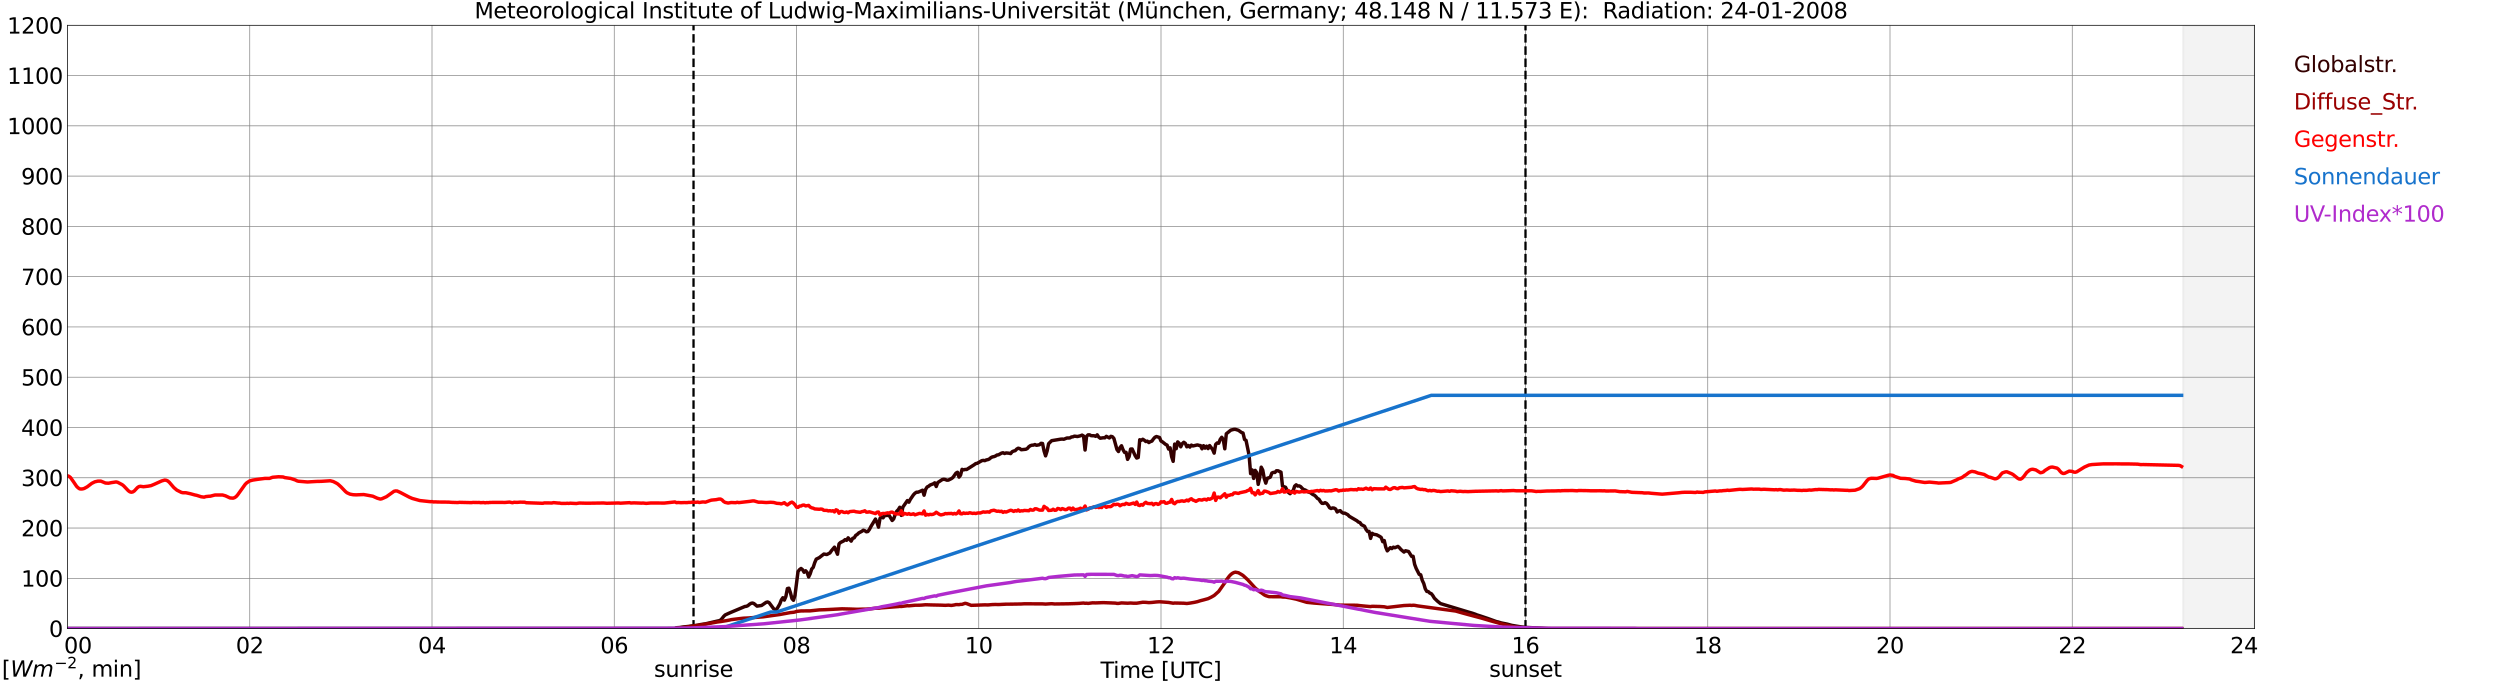 <?xml version="1.0" encoding="utf-8" standalone="no"?>
<!DOCTYPE svg PUBLIC "-//W3C//DTD SVG 1.1//EN"
  "http://www.w3.org/Graphics/SVG/1.1/DTD/svg11.dtd">
<svg xmlns:xlink="http://www.w3.org/1999/xlink" width="1085.4pt" height="296.64pt" viewBox="0 0 1085.4 296.64" xmlns="http://www.w3.org/2000/svg" version="1.1">
 <defs>
  <style type="text/css">*{stroke-linejoin: round; stroke-linecap: butt}</style>
 </defs>
 <g id="figure_1">
  <g id="patch_1">
   <path d="M 0 296.64 
L 1085.4 296.64 
L 1085.4 0 
L 0 0 
z
" style="fill: #ffffff"/>
  </g>
  <g id="axes_1">
   <g id="patch_2">
    <path d="M 29.306 272.909 
L 978.814 272.909 
L 978.814 10.976 
L 29.306 10.976 
z
" style="fill: #ffffff"/>
   </g>
   <g id="patch_3">
    <path d="M 947.823 272.909 
L 978.814 272.909 
L 978.814 10.976 
L 947.823 10.976 
z
" clip-path="url(#p914ff570df)" style="fill: #d3d3d3; opacity: 0.25; stroke: #d3d3d3; stroke-linejoin: miter"/>
   </g>
   <g id="matplotlib.axis_1">
    <g id="xtick_1">
     <g id="line2d_1">
      <path d="M 29.306 272.909 
L 29.306 10.976 
" clip-path="url(#p914ff570df)" style="fill: none; stroke: #808080; stroke-width: 0.3; stroke-linecap: square"/>
     </g>
     <g id="line2d_2"/>
     <g id="text_1">
      <!--    00 -->
      <g transform="translate(18.733 283.627) scale(0.095 -0.095)">
       <defs>
        <path id="DejaVuSans-20" transform="scale(0.016)"/>
        <path id="DejaVuSans-30" d="M 2034 4250 
Q 1547 4250 1301 3770 
Q 1056 3291 1056 2328 
Q 1056 1369 1301 889 
Q 1547 409 2034 409 
Q 2525 409 2770 889 
Q 3016 1369 3016 2328 
Q 3016 3291 2770 3770 
Q 2525 4250 2034 4250 
z
M 2034 4750 
Q 2819 4750 3233 4129 
Q 3647 3509 3647 2328 
Q 3647 1150 3233 529 
Q 2819 -91 2034 -91 
Q 1250 -91 836 529 
Q 422 1150 422 2328 
Q 422 3509 836 4129 
Q 1250 4750 2034 4750 
z
" transform="scale(0.016)"/>
       </defs>
       <use xlink:href="#DejaVuSans-20"/>
       <use xlink:href="#DejaVuSans-20" transform="translate(31.787 0)"/>
       <use xlink:href="#DejaVuSans-20" transform="translate(63.574 0)"/>
       <use xlink:href="#DejaVuSans-30" transform="translate(95.361 0)"/>
       <use xlink:href="#DejaVuSans-30" transform="translate(158.984 0)"/>
      </g>
     </g>
    </g>
    <g id="xtick_2">
     <g id="line2d_3">
      <path d="M 108.431 272.909 
L 108.431 10.976 
" clip-path="url(#p914ff570df)" style="fill: none; stroke: #808080; stroke-width: 0.3; stroke-linecap: square"/>
     </g>
     <g id="line2d_4"/>
     <g id="text_2">
      <!-- 02 -->
      <g transform="translate(102.387 283.627) scale(0.095 -0.095)">
       <defs>
        <path id="DejaVuSans-32" d="M 1228 531 
L 3431 531 
L 3431 0 
L 469 0 
L 469 531 
Q 828 903 1448 1529 
Q 2069 2156 2228 2338 
Q 2531 2678 2651 2914 
Q 2772 3150 2772 3378 
Q 2772 3750 2511 3984 
Q 2250 4219 1831 4219 
Q 1534 4219 1204 4116 
Q 875 4013 500 3803 
L 500 4441 
Q 881 4594 1212 4672 
Q 1544 4750 1819 4750 
Q 2544 4750 2975 4387 
Q 3406 4025 3406 3419 
Q 3406 3131 3298 2873 
Q 3191 2616 2906 2266 
Q 2828 2175 2409 1742 
Q 1991 1309 1228 531 
z
" transform="scale(0.016)"/>
       </defs>
       <use xlink:href="#DejaVuSans-30"/>
       <use xlink:href="#DejaVuSans-32" transform="translate(63.623 0)"/>
      </g>
     </g>
    </g>
    <g id="xtick_3">
     <g id="line2d_5">
      <path d="M 187.557 272.909 
L 187.557 10.976 
" clip-path="url(#p914ff570df)" style="fill: none; stroke: #808080; stroke-width: 0.3; stroke-linecap: square"/>
     </g>
     <g id="line2d_6"/>
     <g id="text_3">
      <!-- 04 -->
      <g transform="translate(181.513 283.627) scale(0.095 -0.095)">
       <defs>
        <path id="DejaVuSans-34" d="M 2419 4116 
L 825 1625 
L 2419 1625 
L 2419 4116 
z
M 2253 4666 
L 3047 4666 
L 3047 1625 
L 3713 1625 
L 3713 1100 
L 3047 1100 
L 3047 0 
L 2419 0 
L 2419 1100 
L 313 1100 
L 313 1709 
L 2253 4666 
z
" transform="scale(0.016)"/>
       </defs>
       <use xlink:href="#DejaVuSans-30"/>
       <use xlink:href="#DejaVuSans-34" transform="translate(63.623 0)"/>
      </g>
     </g>
    </g>
    <g id="xtick_4">
     <g id="line2d_7">
      <path d="M 266.683 272.909 
L 266.683 10.976 
" clip-path="url(#p914ff570df)" style="fill: none; stroke: #808080; stroke-width: 0.3; stroke-linecap: square"/>
     </g>
     <g id="line2d_8"/>
     <g id="text_4">
      <!-- 06 -->
      <g transform="translate(260.638 283.627) scale(0.095 -0.095)">
       <defs>
        <path id="DejaVuSans-36" d="M 2113 2584 
Q 1688 2584 1439 2293 
Q 1191 2003 1191 1497 
Q 1191 994 1439 701 
Q 1688 409 2113 409 
Q 2538 409 2786 701 
Q 3034 994 3034 1497 
Q 3034 2003 2786 2293 
Q 2538 2584 2113 2584 
z
M 3366 4563 
L 3366 3988 
Q 3128 4100 2886 4159 
Q 2644 4219 2406 4219 
Q 1781 4219 1451 3797 
Q 1122 3375 1075 2522 
Q 1259 2794 1537 2939 
Q 1816 3084 2150 3084 
Q 2853 3084 3261 2657 
Q 3669 2231 3669 1497 
Q 3669 778 3244 343 
Q 2819 -91 2113 -91 
Q 1303 -91 875 529 
Q 447 1150 447 2328 
Q 447 3434 972 4092 
Q 1497 4750 2381 4750 
Q 2619 4750 2861 4703 
Q 3103 4656 3366 4563 
z
" transform="scale(0.016)"/>
       </defs>
       <use xlink:href="#DejaVuSans-30"/>
       <use xlink:href="#DejaVuSans-36" transform="translate(63.623 0)"/>
      </g>
     </g>
    </g>
    <g id="xtick_5">
     <g id="line2d_9">
      <path d="M 345.808 272.909 
L 345.808 10.976 
" clip-path="url(#p914ff570df)" style="fill: none; stroke: #808080; stroke-width: 0.3; stroke-linecap: square"/>
     </g>
     <g id="line2d_10"/>
     <g id="text_5">
      <!-- 08 -->
      <g transform="translate(339.764 283.627) scale(0.095 -0.095)">
       <defs>
        <path id="DejaVuSans-38" d="M 2034 2216 
Q 1584 2216 1326 1975 
Q 1069 1734 1069 1313 
Q 1069 891 1326 650 
Q 1584 409 2034 409 
Q 2484 409 2743 651 
Q 3003 894 3003 1313 
Q 3003 1734 2745 1975 
Q 2488 2216 2034 2216 
z
M 1403 2484 
Q 997 2584 770 2862 
Q 544 3141 544 3541 
Q 544 4100 942 4425 
Q 1341 4750 2034 4750 
Q 2731 4750 3128 4425 
Q 3525 4100 3525 3541 
Q 3525 3141 3298 2862 
Q 3072 2584 2669 2484 
Q 3125 2378 3379 2068 
Q 3634 1759 3634 1313 
Q 3634 634 3220 271 
Q 2806 -91 2034 -91 
Q 1263 -91 848 271 
Q 434 634 434 1313 
Q 434 1759 690 2068 
Q 947 2378 1403 2484 
z
M 1172 3481 
Q 1172 3119 1398 2916 
Q 1625 2713 2034 2713 
Q 2441 2713 2670 2916 
Q 2900 3119 2900 3481 
Q 2900 3844 2670 4047 
Q 2441 4250 2034 4250 
Q 1625 4250 1398 4047 
Q 1172 3844 1172 3481 
z
" transform="scale(0.016)"/>
       </defs>
       <use xlink:href="#DejaVuSans-30"/>
       <use xlink:href="#DejaVuSans-38" transform="translate(63.623 0)"/>
      </g>
     </g>
    </g>
    <g id="xtick_6">
     <g id="line2d_11">
      <path d="M 424.934 272.909 
L 424.934 10.976 
" clip-path="url(#p914ff570df)" style="fill: none; stroke: #808080; stroke-width: 0.3; stroke-linecap: square"/>
     </g>
     <g id="line2d_12"/>
     <g id="text_6">
      <!-- 10 -->
      <g transform="translate(418.89 283.627) scale(0.095 -0.095)">
       <defs>
        <path id="DejaVuSans-31" d="M 794 531 
L 1825 531 
L 1825 4091 
L 703 3866 
L 703 4441 
L 1819 4666 
L 2450 4666 
L 2450 531 
L 3481 531 
L 3481 0 
L 794 0 
L 794 531 
z
" transform="scale(0.016)"/>
       </defs>
       <use xlink:href="#DejaVuSans-31"/>
       <use xlink:href="#DejaVuSans-30" transform="translate(63.623 0)"/>
      </g>
     </g>
    </g>
    <g id="xtick_7">
     <g id="line2d_13">
      <path d="M 504.06 272.909 
L 504.06 10.976 
" clip-path="url(#p914ff570df)" style="fill: none; stroke: #808080; stroke-width: 0.3; stroke-linecap: square"/>
     </g>
     <g id="line2d_14"/>
     <g id="text_7">
      <!-- 12 -->
      <g transform="translate(498.015 283.627) scale(0.095 -0.095)">
       <use xlink:href="#DejaVuSans-31"/>
       <use xlink:href="#DejaVuSans-32" transform="translate(63.623 0)"/>
      </g>
     </g>
    </g>
    <g id="xtick_8">
     <g id="line2d_15">
      <path d="M 583.185 272.909 
L 583.185 10.976 
" clip-path="url(#p914ff570df)" style="fill: none; stroke: #808080; stroke-width: 0.3; stroke-linecap: square"/>
     </g>
     <g id="line2d_16"/>
     <g id="text_8">
      <!-- 14 -->
      <g transform="translate(577.141 283.627) scale(0.095 -0.095)">
       <use xlink:href="#DejaVuSans-31"/>
       <use xlink:href="#DejaVuSans-34" transform="translate(63.623 0)"/>
      </g>
     </g>
    </g>
    <g id="xtick_9">
     <g id="line2d_17">
      <path d="M 662.311 272.909 
L 662.311 10.976 
" clip-path="url(#p914ff570df)" style="fill: none; stroke: #808080; stroke-width: 0.3; stroke-linecap: square"/>
     </g>
     <g id="line2d_18"/>
     <g id="text_9">
      <!-- 16 -->
      <g transform="translate(656.267 283.627) scale(0.095 -0.095)">
       <use xlink:href="#DejaVuSans-31"/>
       <use xlink:href="#DejaVuSans-36" transform="translate(63.623 0)"/>
      </g>
     </g>
    </g>
    <g id="xtick_10">
     <g id="line2d_19">
      <path d="M 741.437 272.909 
L 741.437 10.976 
" clip-path="url(#p914ff570df)" style="fill: none; stroke: #808080; stroke-width: 0.3; stroke-linecap: square"/>
     </g>
     <g id="line2d_20"/>
     <g id="text_10">
      <!-- 18 -->
      <g transform="translate(735.392 283.627) scale(0.095 -0.095)">
       <use xlink:href="#DejaVuSans-31"/>
       <use xlink:href="#DejaVuSans-38" transform="translate(63.623 0)"/>
      </g>
     </g>
    </g>
    <g id="xtick_11">
     <g id="line2d_21">
      <path d="M 820.562 272.909 
L 820.562 10.976 
" clip-path="url(#p914ff570df)" style="fill: none; stroke: #808080; stroke-width: 0.3; stroke-linecap: square"/>
     </g>
     <g id="line2d_22"/>
     <g id="text_11">
      <!-- 20 -->
      <g transform="translate(814.518 283.627) scale(0.095 -0.095)">
       <use xlink:href="#DejaVuSans-32"/>
       <use xlink:href="#DejaVuSans-30" transform="translate(63.623 0)"/>
      </g>
     </g>
    </g>
    <g id="xtick_12">
     <g id="line2d_23">
      <path d="M 899.688 272.909 
L 899.688 10.976 
" clip-path="url(#p914ff570df)" style="fill: none; stroke: #808080; stroke-width: 0.3; stroke-linecap: square"/>
     </g>
     <g id="line2d_24"/>
     <g id="text_12">
      <!-- 22 -->
      <g transform="translate(893.644 283.627) scale(0.095 -0.095)">
       <use xlink:href="#DejaVuSans-32"/>
       <use xlink:href="#DejaVuSans-32" transform="translate(63.623 0)"/>
      </g>
     </g>
    </g>
    <g id="xtick_13">
     <g id="line2d_25">
      <path d="M 978.814 272.909 
L 978.814 10.976 
" clip-path="url(#p914ff570df)" style="fill: none; stroke: #808080; stroke-width: 0.3; stroke-linecap: square"/>
     </g>
     <g id="line2d_26"/>
     <g id="text_13">
      <!-- 24    -->
      <g transform="translate(968.241 283.627) scale(0.095 -0.095)">
       <use xlink:href="#DejaVuSans-32"/>
       <use xlink:href="#DejaVuSans-34" transform="translate(63.623 0)"/>
       <use xlink:href="#DejaVuSans-20" transform="translate(127.246 0)"/>
       <use xlink:href="#DejaVuSans-20" transform="translate(159.033 0)"/>
       <use xlink:href="#DejaVuSans-20" transform="translate(190.82 0)"/>
      </g>
     </g>
    </g>
    <g id="text_14">
     <!-- Time [UTC] -->
     <g transform="translate(477.806 294.322) scale(0.095 -0.095)">
      <defs>
       <path id="DejaVuSans-54" d="M -19 4666 
L 3928 4666 
L 3928 4134 
L 2272 4134 
L 2272 0 
L 1638 0 
L 1638 4134 
L -19 4134 
L -19 4666 
z
" transform="scale(0.016)"/>
       <path id="DejaVuSans-69" d="M 603 3500 
L 1178 3500 
L 1178 0 
L 603 0 
L 603 3500 
z
M 603 4863 
L 1178 4863 
L 1178 4134 
L 603 4134 
L 603 4863 
z
" transform="scale(0.016)"/>
       <path id="DejaVuSans-6d" d="M 3328 2828 
Q 3544 3216 3844 3400 
Q 4144 3584 4550 3584 
Q 5097 3584 5394 3201 
Q 5691 2819 5691 2113 
L 5691 0 
L 5113 0 
L 5113 2094 
Q 5113 2597 4934 2840 
Q 4756 3084 4391 3084 
Q 3944 3084 3684 2787 
Q 3425 2491 3425 1978 
L 3425 0 
L 2847 0 
L 2847 2094 
Q 2847 2600 2669 2842 
Q 2491 3084 2119 3084 
Q 1678 3084 1418 2786 
Q 1159 2488 1159 1978 
L 1159 0 
L 581 0 
L 581 3500 
L 1159 3500 
L 1159 2956 
Q 1356 3278 1631 3431 
Q 1906 3584 2284 3584 
Q 2666 3584 2933 3390 
Q 3200 3197 3328 2828 
z
" transform="scale(0.016)"/>
       <path id="DejaVuSans-65" d="M 3597 1894 
L 3597 1613 
L 953 1613 
Q 991 1019 1311 708 
Q 1631 397 2203 397 
Q 2534 397 2845 478 
Q 3156 559 3463 722 
L 3463 178 
Q 3153 47 2828 -22 
Q 2503 -91 2169 -91 
Q 1331 -91 842 396 
Q 353 884 353 1716 
Q 353 2575 817 3079 
Q 1281 3584 2069 3584 
Q 2775 3584 3186 3129 
Q 3597 2675 3597 1894 
z
M 3022 2063 
Q 3016 2534 2758 2815 
Q 2500 3097 2075 3097 
Q 1594 3097 1305 2825 
Q 1016 2553 972 2059 
L 3022 2063 
z
" transform="scale(0.016)"/>
       <path id="DejaVuSans-5b" d="M 550 4863 
L 1875 4863 
L 1875 4416 
L 1125 4416 
L 1125 -397 
L 1875 -397 
L 1875 -844 
L 550 -844 
L 550 4863 
z
" transform="scale(0.016)"/>
       <path id="DejaVuSans-55" d="M 556 4666 
L 1191 4666 
L 1191 1831 
Q 1191 1081 1462 751 
Q 1734 422 2344 422 
Q 2950 422 3222 751 
Q 3494 1081 3494 1831 
L 3494 4666 
L 4128 4666 
L 4128 1753 
Q 4128 841 3676 375 
Q 3225 -91 2344 -91 
Q 1459 -91 1007 375 
Q 556 841 556 1753 
L 556 4666 
z
" transform="scale(0.016)"/>
       <path id="DejaVuSans-43" d="M 4122 4306 
L 4122 3641 
Q 3803 3938 3442 4084 
Q 3081 4231 2675 4231 
Q 1875 4231 1450 3742 
Q 1025 3253 1025 2328 
Q 1025 1406 1450 917 
Q 1875 428 2675 428 
Q 3081 428 3442 575 
Q 3803 722 4122 1019 
L 4122 359 
Q 3791 134 3420 21 
Q 3050 -91 2638 -91 
Q 1578 -91 968 557 
Q 359 1206 359 2328 
Q 359 3453 968 4101 
Q 1578 4750 2638 4750 
Q 3056 4750 3426 4639 
Q 3797 4528 4122 4306 
z
" transform="scale(0.016)"/>
       <path id="DejaVuSans-5d" d="M 1947 4863 
L 1947 -844 
L 622 -844 
L 622 -397 
L 1369 -397 
L 1369 4416 
L 622 4416 
L 622 4863 
L 1947 4863 
z
" transform="scale(0.016)"/>
      </defs>
      <use xlink:href="#DejaVuSans-54"/>
      <use xlink:href="#DejaVuSans-69" transform="translate(57.959 0)"/>
      <use xlink:href="#DejaVuSans-6d" transform="translate(85.742 0)"/>
      <use xlink:href="#DejaVuSans-65" transform="translate(183.154 0)"/>
      <use xlink:href="#DejaVuSans-20" transform="translate(244.678 0)"/>
      <use xlink:href="#DejaVuSans-5b" transform="translate(276.465 0)"/>
      <use xlink:href="#DejaVuSans-55" transform="translate(315.479 0)"/>
      <use xlink:href="#DejaVuSans-54" transform="translate(388.672 0)"/>
      <use xlink:href="#DejaVuSans-43" transform="translate(443.881 0)"/>
      <use xlink:href="#DejaVuSans-5d" transform="translate(513.705 0)"/>
     </g>
    </g>
   </g>
   <g id="matplotlib.axis_2">
    <g id="ytick_1">
     <g id="line2d_27">
      <path d="M 29.306 272.909 
L 978.814 272.909 
" clip-path="url(#p914ff570df)" style="fill: none; stroke: #808080; stroke-width: 0.3; stroke-linecap: square"/>
     </g>
     <g id="line2d_28"/>
     <g id="text_15">
      <!-- 0 -->
      <g transform="translate(21.261 276.518) scale(0.095 -0.095)">
       <use xlink:href="#DejaVuSans-30"/>
      </g>
     </g>
    </g>
    <g id="ytick_2">
     <g id="line2d_29">
      <path d="M 29.306 251.081 
L 978.814 251.081 
" clip-path="url(#p914ff570df)" style="fill: none; stroke: #808080; stroke-width: 0.3; stroke-linecap: square"/>
     </g>
     <g id="line2d_30"/>
     <g id="text_16">
      <!-- 100 -->
      <g transform="translate(9.173 254.69) scale(0.095 -0.095)">
       <use xlink:href="#DejaVuSans-31"/>
       <use xlink:href="#DejaVuSans-30" transform="translate(63.623 0)"/>
       <use xlink:href="#DejaVuSans-30" transform="translate(127.246 0)"/>
      </g>
     </g>
    </g>
    <g id="ytick_3">
     <g id="line2d_31">
      <path d="M 29.306 229.253 
L 978.814 229.253 
" clip-path="url(#p914ff570df)" style="fill: none; stroke: #808080; stroke-width: 0.3; stroke-linecap: square"/>
     </g>
     <g id="line2d_32"/>
     <g id="text_17">
      <!-- 200 -->
      <g transform="translate(9.173 232.863) scale(0.095 -0.095)">
       <use xlink:href="#DejaVuSans-32"/>
       <use xlink:href="#DejaVuSans-30" transform="translate(63.623 0)"/>
       <use xlink:href="#DejaVuSans-30" transform="translate(127.246 0)"/>
      </g>
     </g>
    </g>
    <g id="ytick_4">
     <g id="line2d_33">
      <path d="M 29.306 207.426 
L 978.814 207.426 
" clip-path="url(#p914ff570df)" style="fill: none; stroke: #808080; stroke-width: 0.3; stroke-linecap: square"/>
     </g>
     <g id="line2d_34"/>
     <g id="text_18">
      <!-- 300 -->
      <g transform="translate(9.173 211.035) scale(0.095 -0.095)">
       <defs>
        <path id="DejaVuSans-33" d="M 2597 2516 
Q 3050 2419 3304 2112 
Q 3559 1806 3559 1356 
Q 3559 666 3084 287 
Q 2609 -91 1734 -91 
Q 1441 -91 1130 -33 
Q 819 25 488 141 
L 488 750 
Q 750 597 1062 519 
Q 1375 441 1716 441 
Q 2309 441 2620 675 
Q 2931 909 2931 1356 
Q 2931 1769 2642 2001 
Q 2353 2234 1838 2234 
L 1294 2234 
L 1294 2753 
L 1863 2753 
Q 2328 2753 2575 2939 
Q 2822 3125 2822 3475 
Q 2822 3834 2567 4026 
Q 2313 4219 1838 4219 
Q 1578 4219 1281 4162 
Q 984 4106 628 3988 
L 628 4550 
Q 988 4650 1302 4700 
Q 1616 4750 1894 4750 
Q 2613 4750 3031 4423 
Q 3450 4097 3450 3541 
Q 3450 3153 3228 2886 
Q 3006 2619 2597 2516 
z
" transform="scale(0.016)"/>
       </defs>
       <use xlink:href="#DejaVuSans-33"/>
       <use xlink:href="#DejaVuSans-30" transform="translate(63.623 0)"/>
       <use xlink:href="#DejaVuSans-30" transform="translate(127.246 0)"/>
      </g>
     </g>
    </g>
    <g id="ytick_5">
     <g id="line2d_35">
      <path d="M 29.306 185.598 
L 978.814 185.598 
" clip-path="url(#p914ff570df)" style="fill: none; stroke: #808080; stroke-width: 0.3; stroke-linecap: square"/>
     </g>
     <g id="line2d_36"/>
     <g id="text_19">
      <!-- 400 -->
      <g transform="translate(9.173 189.207) scale(0.095 -0.095)">
       <use xlink:href="#DejaVuSans-34"/>
       <use xlink:href="#DejaVuSans-30" transform="translate(63.623 0)"/>
       <use xlink:href="#DejaVuSans-30" transform="translate(127.246 0)"/>
      </g>
     </g>
    </g>
    <g id="ytick_6">
     <g id="line2d_37">
      <path d="M 29.306 163.77 
L 978.814 163.77 
" clip-path="url(#p914ff570df)" style="fill: none; stroke: #808080; stroke-width: 0.3; stroke-linecap: square"/>
     </g>
     <g id="line2d_38"/>
     <g id="text_20">
      <!-- 500 -->
      <g transform="translate(9.173 167.379) scale(0.095 -0.095)">
       <defs>
        <path id="DejaVuSans-35" d="M 691 4666 
L 3169 4666 
L 3169 4134 
L 1269 4134 
L 1269 2991 
Q 1406 3038 1543 3061 
Q 1681 3084 1819 3084 
Q 2600 3084 3056 2656 
Q 3513 2228 3513 1497 
Q 3513 744 3044 326 
Q 2575 -91 1722 -91 
Q 1428 -91 1123 -41 
Q 819 9 494 109 
L 494 744 
Q 775 591 1075 516 
Q 1375 441 1709 441 
Q 2250 441 2565 725 
Q 2881 1009 2881 1497 
Q 2881 1984 2565 2268 
Q 2250 2553 1709 2553 
Q 1456 2553 1204 2497 
Q 953 2441 691 2322 
L 691 4666 
z
" transform="scale(0.016)"/>
       </defs>
       <use xlink:href="#DejaVuSans-35"/>
       <use xlink:href="#DejaVuSans-30" transform="translate(63.623 0)"/>
       <use xlink:href="#DejaVuSans-30" transform="translate(127.246 0)"/>
      </g>
     </g>
    </g>
    <g id="ytick_7">
     <g id="line2d_39">
      <path d="M 29.306 141.942 
L 978.814 141.942 
" clip-path="url(#p914ff570df)" style="fill: none; stroke: #808080; stroke-width: 0.3; stroke-linecap: square"/>
     </g>
     <g id="line2d_40"/>
     <g id="text_21">
      <!-- 600 -->
      <g transform="translate(9.173 145.551) scale(0.095 -0.095)">
       <use xlink:href="#DejaVuSans-36"/>
       <use xlink:href="#DejaVuSans-30" transform="translate(63.623 0)"/>
       <use xlink:href="#DejaVuSans-30" transform="translate(127.246 0)"/>
      </g>
     </g>
    </g>
    <g id="ytick_8">
     <g id="line2d_41">
      <path d="M 29.306 120.114 
L 978.814 120.114 
" clip-path="url(#p914ff570df)" style="fill: none; stroke: #808080; stroke-width: 0.3; stroke-linecap: square"/>
     </g>
     <g id="line2d_42"/>
     <g id="text_22">
      <!-- 700 -->
      <g transform="translate(9.173 123.724) scale(0.095 -0.095)">
       <defs>
        <path id="DejaVuSans-37" d="M 525 4666 
L 3525 4666 
L 3525 4397 
L 1831 0 
L 1172 0 
L 2766 4134 
L 525 4134 
L 525 4666 
z
" transform="scale(0.016)"/>
       </defs>
       <use xlink:href="#DejaVuSans-37"/>
       <use xlink:href="#DejaVuSans-30" transform="translate(63.623 0)"/>
       <use xlink:href="#DejaVuSans-30" transform="translate(127.246 0)"/>
      </g>
     </g>
    </g>
    <g id="ytick_9">
     <g id="line2d_43">
      <path d="M 29.306 98.287 
L 978.814 98.287 
" clip-path="url(#p914ff570df)" style="fill: none; stroke: #808080; stroke-width: 0.3; stroke-linecap: square"/>
     </g>
     <g id="line2d_44"/>
     <g id="text_23">
      <!-- 800 -->
      <g transform="translate(9.173 101.896) scale(0.095 -0.095)">
       <use xlink:href="#DejaVuSans-38"/>
       <use xlink:href="#DejaVuSans-30" transform="translate(63.623 0)"/>
       <use xlink:href="#DejaVuSans-30" transform="translate(127.246 0)"/>
      </g>
     </g>
    </g>
    <g id="ytick_10">
     <g id="line2d_45">
      <path d="M 29.306 76.459 
L 978.814 76.459 
" clip-path="url(#p914ff570df)" style="fill: none; stroke: #808080; stroke-width: 0.3; stroke-linecap: square"/>
     </g>
     <g id="line2d_46"/>
     <g id="text_24">
      <!-- 900 -->
      <g transform="translate(9.173 80.068) scale(0.095 -0.095)">
       <defs>
        <path id="DejaVuSans-39" d="M 703 97 
L 703 672 
Q 941 559 1184 500 
Q 1428 441 1663 441 
Q 2288 441 2617 861 
Q 2947 1281 2994 2138 
Q 2813 1869 2534 1725 
Q 2256 1581 1919 1581 
Q 1219 1581 811 2004 
Q 403 2428 403 3163 
Q 403 3881 828 4315 
Q 1253 4750 1959 4750 
Q 2769 4750 3195 4129 
Q 3622 3509 3622 2328 
Q 3622 1225 3098 567 
Q 2575 -91 1691 -91 
Q 1453 -91 1209 -44 
Q 966 3 703 97 
z
M 1959 2075 
Q 2384 2075 2632 2365 
Q 2881 2656 2881 3163 
Q 2881 3666 2632 3958 
Q 2384 4250 1959 4250 
Q 1534 4250 1286 3958 
Q 1038 3666 1038 3163 
Q 1038 2656 1286 2365 
Q 1534 2075 1959 2075 
z
" transform="scale(0.016)"/>
       </defs>
       <use xlink:href="#DejaVuSans-39"/>
       <use xlink:href="#DejaVuSans-30" transform="translate(63.623 0)"/>
       <use xlink:href="#DejaVuSans-30" transform="translate(127.246 0)"/>
      </g>
     </g>
    </g>
    <g id="ytick_11">
     <g id="line2d_47">
      <path d="M 29.306 54.631 
L 978.814 54.631 
" clip-path="url(#p914ff570df)" style="fill: none; stroke: #808080; stroke-width: 0.3; stroke-linecap: square"/>
     </g>
     <g id="line2d_48"/>
     <g id="text_25">
      <!-- 1000 -->
      <g transform="translate(3.128 58.24) scale(0.095 -0.095)">
       <use xlink:href="#DejaVuSans-31"/>
       <use xlink:href="#DejaVuSans-30" transform="translate(63.623 0)"/>
       <use xlink:href="#DejaVuSans-30" transform="translate(127.246 0)"/>
       <use xlink:href="#DejaVuSans-30" transform="translate(190.869 0)"/>
      </g>
     </g>
    </g>
    <g id="ytick_12">
     <g id="line2d_49">
      <path d="M 29.306 32.803 
L 978.814 32.803 
" clip-path="url(#p914ff570df)" style="fill: none; stroke: #808080; stroke-width: 0.3; stroke-linecap: square"/>
     </g>
     <g id="line2d_50"/>
     <g id="text_26">
      <!-- 1100 -->
      <g transform="translate(3.128 36.413) scale(0.095 -0.095)">
       <use xlink:href="#DejaVuSans-31"/>
       <use xlink:href="#DejaVuSans-31" transform="translate(63.623 0)"/>
       <use xlink:href="#DejaVuSans-30" transform="translate(127.246 0)"/>
       <use xlink:href="#DejaVuSans-30" transform="translate(190.869 0)"/>
      </g>
     </g>
    </g>
    <g id="ytick_13">
     <g id="line2d_51">
      <path d="M 29.306 10.976 
L 978.814 10.976 
" clip-path="url(#p914ff570df)" style="fill: none; stroke: #808080; stroke-width: 0.3; stroke-linecap: square"/>
     </g>
     <g id="line2d_52"/>
     <g id="text_27">
      <!-- 1200 -->
      <g transform="translate(3.128 14.585) scale(0.095 -0.095)">
       <use xlink:href="#DejaVuSans-31"/>
       <use xlink:href="#DejaVuSans-32" transform="translate(63.623 0)"/>
       <use xlink:href="#DejaVuSans-30" transform="translate(127.246 0)"/>
       <use xlink:href="#DejaVuSans-30" transform="translate(190.869 0)"/>
      </g>
     </g>
    </g>
   </g>
   <g id="line2d_53">
    <path d="M 301.102 272.909 
L 301.102 10.976 
" clip-path="url(#p914ff570df)" style="fill: none; stroke-dasharray: 3.7,1.6; stroke-dashoffset: 0; stroke: #000000"/>
   </g>
   <g id="line2d_54">
    <path d="M 662.311 272.909 
L 662.311 10.976 
" clip-path="url(#p914ff570df)" style="fill: none; stroke-dasharray: 3.7,1.6; stroke-dashoffset: 0; stroke: #000000"/>
   </g>
   <g id="line2d_55">
    <path d="M 29.306 272.909 
L 293.058 272.909 
L 293.717 272.533 
L 295.036 272.45 
L 297.014 272.164 
L 298.992 271.959 
L 302.949 271.427 
L 304.267 271.141 
L 306.246 270.855 
L 311.521 269.626 
L 312.18 269.501 
L 312.839 269.216 
L 313.499 268.519 
L 314.158 267.659 
L 314.818 267.004 
L 316.136 266.389 
L 317.455 265.817 
L 323.39 263.318 
L 324.049 263.237 
L 324.708 262.951 
L 325.368 262.377 
L 326.027 261.967 
L 326.686 261.803 
L 327.346 262.049 
L 328.665 263.154 
L 330.643 262.868 
L 332.621 261.517 
L 333.28 261.353 
L 333.94 261.681 
L 335.918 264.341 
L 336.577 264.63 
L 337.236 264.505 
L 338.555 262.213 
L 339.215 260.493 
L 339.874 259.511 
L 340.533 260.535 
L 341.193 258.978 
L 341.852 255.538 
L 342.512 255.375 
L 343.171 257.339 
L 343.83 259.878 
L 344.49 260.615 
L 345.149 258.485 
L 346.468 248.126 
L 347.127 247.307 
L 347.787 246.814 
L 348.446 247.346 
L 349.105 248.453 
L 349.765 247.798 
L 350.424 248.534 
L 351.083 250.5 
L 351.743 249.149 
L 352.402 247.06 
L 353.062 246.323 
L 353.721 244.275 
L 354.38 242.76 
L 355.699 242.105 
L 357.677 240.549 
L 358.996 240.754 
L 360.315 240.058 
L 360.974 239.115 
L 362.293 237.559 
L 363.612 240.63 
L 364.271 236.127 
L 364.93 235.511 
L 366.249 234.856 
L 366.909 234.282 
L 367.568 234.571 
L 368.227 233.505 
L 369.546 234.937 
L 370.206 233.711 
L 370.865 233.505 
L 371.524 232.44 
L 372.184 232.03 
L 372.843 231.375 
L 374.162 230.679 
L 374.821 230.188 
L 375.481 230.434 
L 376.14 230.884 
L 376.799 230.762 
L 377.459 229.86 
L 378.118 228.59 
L 380.096 225.355 
L 380.756 226.87 
L 381.415 228.878 
L 382.074 225.027 
L 382.734 224.373 
L 383.393 224.822 
L 384.053 223.84 
L 385.371 223.759 
L 386.031 223.759 
L 387.349 225.97 
L 388.009 225.274 
L 388.668 223.349 
L 389.328 221.956 
L 389.987 221.301 
L 390.646 220.236 
L 391.306 223.759 
L 391.965 220.195 
L 393.943 217.329 
L 394.603 218.025 
L 395.262 216.755 
L 396.581 214.829 
L 397.24 214.135 
L 397.899 213.684 
L 398.559 213.684 
L 399.218 213.439 
L 400.537 212.824 
L 401.196 214.995 
L 401.856 212.496 
L 402.515 211.431 
L 403.175 211.103 
L 403.834 210.571 
L 405.153 210.08 
L 405.812 209.63 
L 406.471 211.226 
L 407.131 209.506 
L 409.109 208.196 
L 409.768 208.074 
L 410.428 208.196 
L 411.087 208.482 
L 411.746 208.443 
L 413.065 207.786 
L 413.725 207.295 
L 415.043 205.411 
L 415.703 205.042 
L 416.362 207.131 
L 417.022 206.312 
L 417.681 203.774 
L 418.34 204.018 
L 419 203.815 
L 419.659 203.854 
L 422.956 201.766 
L 423.615 201.274 
L 424.275 201.152 
L 426.253 200.006 
L 426.912 199.882 
L 427.572 200.006 
L 428.231 199.679 
L 428.89 199.554 
L 429.55 199.268 
L 430.209 198.694 
L 430.869 198.367 
L 431.528 198.245 
L 432.187 197.998 
L 432.847 197.548 
L 433.506 197.468 
L 434.825 196.73 
L 435.484 196.566 
L 436.144 196.894 
L 436.803 196.647 
L 438.122 196.771 
L 438.781 196.935 
L 439.44 196.114 
L 440.1 195.828 
L 440.759 195.665 
L 441.419 194.968 
L 442.078 194.6 
L 442.737 194.763 
L 443.397 195.254 
L 445.375 195.051 
L 446.034 194.722 
L 446.694 193.945 
L 447.353 193.495 
L 448.012 193.29 
L 448.672 193.248 
L 449.331 193.002 
L 449.991 193.331 
L 451.309 193.085 
L 451.969 192.471 
L 452.628 192.552 
L 453.287 195.787 
L 453.947 197.917 
L 454.606 195.828 
L 455.266 192.635 
L 456.584 191.323 
L 460.541 190.668 
L 461.2 190.627 
L 461.859 190.71 
L 463.178 190.177 
L 464.497 190.136 
L 465.156 189.728 
L 465.816 189.645 
L 466.475 189.359 
L 467.794 189.522 
L 469.113 189.195 
L 469.772 188.907 
L 470.431 189.276 
L 471.091 195.379 
L 471.75 189.439 
L 472.409 188.785 
L 473.069 188.785 
L 473.728 189.154 
L 475.047 189.195 
L 475.706 189.439 
L 476.366 188.785 
L 477.025 189.767 
L 477.685 190.258 
L 479.003 190.055 
L 479.663 190.094 
L 480.322 189.439 
L 481.641 190.136 
L 482.3 189.439 
L 482.96 189.603 
L 483.619 190.382 
L 484.938 195.174 
L 485.597 196.034 
L 486.256 194.355 
L 486.916 193.534 
L 487.575 195.254 
L 488.235 196.403 
L 488.894 196.403 
L 489.553 199.432 
L 490.213 198.245 
L 490.872 194.968 
L 491.532 194.927 
L 492.85 197.834 
L 493.51 198.858 
L 494.169 198.614 
L 494.828 190.915 
L 495.488 191.159 
L 496.147 190.71 
L 496.807 191.118 
L 497.466 191.692 
L 498.125 191.528 
L 498.785 192.142 
L 499.444 191.734 
L 500.103 191.528 
L 500.763 190.588 
L 501.422 189.85 
L 502.082 189.522 
L 503.4 189.931 
L 504.06 191.487 
L 504.719 191.856 
L 506.038 192.921 
L 506.697 193.248 
L 507.357 194.968 
L 508.016 194.436 
L 508.675 198.286 
L 509.335 200.292 
L 509.994 192.799 
L 510.654 194.805 
L 511.313 191.856 
L 511.972 192.471 
L 512.632 193.986 
L 513.291 192.635 
L 513.95 192.019 
L 514.61 192.471 
L 515.269 193.986 
L 515.929 193.412 
L 516.588 194.108 
L 517.247 193.248 
L 517.907 193.617 
L 519.885 193.168 
L 520.544 193.371 
L 521.204 193.454 
L 521.863 194.846 
L 522.522 193.495 
L 523.182 194.558 
L 523.841 193.698 
L 524.501 194.763 
L 525.16 193.454 
L 526.479 195.174 
L 527.138 196.73 
L 527.797 192.921 
L 528.457 192.308 
L 529.116 192.43 
L 529.776 190.751 
L 530.435 189.85 
L 531.094 190.874 
L 531.754 194.846 
L 532.413 188.335 
L 534.391 186.737 
L 535.71 186.41 
L 536.369 186.41 
L 537.688 186.818 
L 539.007 187.761 
L 539.666 188.008 
L 540.326 190.791 
L 540.985 191.201 
L 542.304 197.631 
L 542.963 205.616 
L 543.623 204.018 
L 544.282 207.705 
L 544.941 204.223 
L 545.601 205.125 
L 546.26 210.285 
L 546.919 207.336 
L 547.579 202.831 
L 548.238 204.101 
L 548.898 207.746 
L 549.557 209.752 
L 550.216 207.622 
L 550.876 207.458 
L 551.535 207.131 
L 552.195 205.372 
L 552.854 205.083 
L 553.513 205.125 
L 554.173 204.387 
L 554.832 204.387 
L 556.151 205.003 
L 556.81 211.062 
L 558.129 211.555 
L 558.788 212.906 
L 559.448 213.847 
L 560.107 214.338 
L 560.766 213.398 
L 561.426 213.109 
L 562.085 211.062 
L 562.745 210.49 
L 563.404 211.023 
L 564.063 210.94 
L 564.723 211.309 
L 565.382 212.046 
L 566.042 212.579 
L 566.701 212.743 
L 568.02 213.603 
L 568.679 213.725 
L 569.998 214.707 
L 570.657 214.995 
L 571.317 215.609 
L 571.976 216.386 
L 572.635 216.755 
L 573.295 217.82 
L 573.954 218.516 
L 574.613 218.558 
L 575.273 218.23 
L 575.932 218.558 
L 576.592 219.335 
L 577.251 220.441 
L 577.91 220.769 
L 578.57 220.522 
L 579.229 220.605 
L 579.889 220.974 
L 580.548 222.284 
L 581.207 221.873 
L 581.867 221.71 
L 582.526 222.406 
L 583.185 222.816 
L 583.845 222.775 
L 585.164 223.471 
L 585.823 224.167 
L 587.142 224.947 
L 589.12 226.093 
L 589.779 226.667 
L 590.439 226.87 
L 591.098 227.813 
L 592.417 228.467 
L 593.076 229.86 
L 593.736 230.72 
L 594.395 230.72 
L 595.054 233.75 
L 595.714 231.539 
L 596.373 231.949 
L 597.692 232.193 
L 599.011 232.89 
L 599.67 233.342 
L 600.329 235.184 
L 600.989 234.693 
L 601.648 237.6 
L 602.307 239.157 
L 603.626 237.764 
L 604.286 238.174 
L 604.945 237.559 
L 605.604 237.805 
L 606.923 237.231 
L 607.582 237.805 
L 608.242 238.582 
L 609.561 239.689 
L 610.22 239.115 
L 611.539 239.442 
L 612.858 241.531 
L 613.517 241.531 
L 614.176 245.013 
L 614.836 246.774 
L 616.154 249.354 
L 616.814 249.557 
L 617.473 251.935 
L 618.133 253.325 
L 618.792 255.619 
L 619.451 256.765 
L 620.111 256.848 
L 620.77 257.503 
L 621.429 257.749 
L 622.089 258.609 
L 622.748 259.714 
L 624.067 260.984 
L 625.386 262.049 
L 637.255 265.653 
L 639.233 266.225 
L 640.552 266.677 
L 641.211 266.963 
L 642.53 267.373 
L 645.827 268.478 
L 649.783 269.912 
L 650.442 270.034 
L 651.761 270.444 
L 654.399 270.977 
L 656.377 271.51 
L 660.333 272.164 
L 662.97 272.409 
L 672.202 272.909 
L 947.163 272.909 
L 947.163 272.909 
" clip-path="url(#p914ff570df)" style="fill: none; stroke: #330000; stroke-width: 1.5; stroke-linecap: square"/>
   </g>
   <g id="line2d_56">
    <path d="M 29.306 272.909 
L 293.058 272.909 
L 293.717 272.675 
L 297.014 272.383 
L 298.992 272.088 
L 304.267 271.333 
L 311.521 270.032 
L 312.839 269.864 
L 315.477 269.445 
L 316.796 269.192 
L 317.455 269.023 
L 318.774 268.855 
L 322.73 268.395 
L 324.708 268.31 
L 331.302 267.808 
L 338.555 266.799 
L 343.171 265.959 
L 344.49 265.834 
L 345.149 265.708 
L 345.808 265.457 
L 347.787 265.245 
L 351.743 265.204 
L 355.699 264.785 
L 358.337 264.699 
L 365.59 264.322 
L 368.887 264.407 
L 372.184 264.533 
L 374.821 264.448 
L 376.14 264.448 
L 377.459 264.365 
L 380.096 264.071 
L 381.415 264.071 
L 382.734 263.903 
L 389.987 263.357 
L 390.646 263.274 
L 391.306 263.315 
L 392.624 263.147 
L 393.943 262.979 
L 394.603 263.021 
L 397.24 262.77 
L 398.559 262.77 
L 399.878 262.728 
L 401.856 262.56 
L 404.493 262.643 
L 408.45 262.728 
L 410.428 262.811 
L 411.746 262.728 
L 413.065 262.853 
L 414.384 262.643 
L 415.043 262.475 
L 416.362 262.517 
L 417.022 262.392 
L 417.681 262.392 
L 419 261.929 
L 419.659 262.056 
L 421.637 262.811 
L 424.275 262.728 
L 427.572 262.602 
L 428.89 262.643 
L 430.869 262.475 
L 432.187 262.434 
L 433.506 262.475 
L 436.803 262.307 
L 438.122 262.307 
L 443.397 262.224 
L 444.716 262.139 
L 452.628 262.183 
L 453.947 262.266 
L 456.584 262.098 
L 457.903 262.224 
L 463.838 262.139 
L 466.475 262.056 
L 468.453 261.971 
L 470.431 261.805 
L 471.091 261.929 
L 471.75 261.888 
L 472.409 261.971 
L 473.728 261.805 
L 474.388 261.72 
L 475.706 261.761 
L 479.003 261.637 
L 482.3 261.761 
L 484.278 261.846 
L 484.938 261.971 
L 485.597 261.971 
L 486.916 261.761 
L 489.553 261.888 
L 490.872 261.805 
L 492.191 261.888 
L 493.51 261.888 
L 496.147 261.469 
L 497.466 261.51 
L 498.785 261.637 
L 500.103 261.552 
L 502.082 261.342 
L 503.4 261.259 
L 507.357 261.552 
L 509.335 261.888 
L 509.994 261.805 
L 511.972 261.846 
L 513.95 261.888 
L 515.269 262.015 
L 516.588 261.846 
L 518.566 261.51 
L 519.885 261.216 
L 521.204 260.797 
L 522.522 260.46 
L 524.501 259.915 
L 525.819 259.286 
L 527.138 258.531 
L 529.116 256.767 
L 531.094 253.954 
L 531.754 253.03 
L 532.413 251.856 
L 533.732 250.092 
L 534.391 249.42 
L 535.051 248.918 
L 535.71 248.582 
L 536.369 248.414 
L 537.688 248.665 
L 539.007 249.42 
L 539.666 249.841 
L 541.644 251.646 
L 544.941 255.257 
L 546.919 256.935 
L 547.579 257.313 
L 548.898 258.278 
L 549.557 258.614 
L 550.876 259.033 
L 552.854 259.077 
L 556.151 259.077 
L 556.81 259.201 
L 558.129 259.242 
L 560.107 259.579 
L 562.745 260.124 
L 567.36 261.51 
L 570.657 261.846 
L 579.229 262.475 
L 581.867 262.728 
L 589.12 262.77 
L 590.439 262.938 
L 593.076 263.189 
L 595.054 263.357 
L 595.714 263.23 
L 599.011 263.315 
L 600.989 263.442 
L 602.307 263.735 
L 609.561 262.896 
L 611.539 262.811 
L 612.198 262.77 
L 612.858 262.853 
L 613.517 262.77 
L 614.176 262.811 
L 615.495 263.062 
L 631.98 265.289 
L 634.617 266.044 
L 636.595 266.59 
L 643.189 268.353 
L 647.145 269.528 
L 650.442 270.451 
L 651.761 270.829 
L 653.08 271.165 
L 657.036 272.088 
L 663.63 272.843 
L 666.267 272.909 
L 947.163 272.909 
L 947.163 272.909 
" clip-path="url(#p914ff570df)" style="fill: none; stroke: #990000; stroke-width: 1.5; stroke-linecap: square"/>
   </g>
   <g id="line2d_57">
    <path d="M 29.306 206.559 
L 29.965 206.812 
L 30.625 207.349 
L 31.943 209.218 
L 33.262 211.165 
L 33.921 211.798 
L 34.581 212.241 
L 35.24 212.311 
L 35.9 212.252 
L 36.559 212.066 
L 37.878 211.348 
L 39.856 209.842 
L 41.175 209.187 
L 42.493 208.888 
L 43.812 208.895 
L 45.79 209.717 
L 47.109 209.798 
L 48.428 209.53 
L 50.406 209.235 
L 51.065 209.388 
L 53.043 210.414 
L 53.703 210.946 
L 55.681 213.029 
L 56.34 213.515 
L 57 213.708 
L 57.659 213.574 
L 58.319 213.151 
L 59.637 211.721 
L 60.297 211.263 
L 60.956 211.13 
L 62.275 211.315 
L 64.253 211.088 
L 65.572 210.842 
L 66.89 210.294 
L 70.187 208.809 
L 71.506 208.425 
L 72.166 208.519 
L 72.825 208.816 
L 73.484 209.375 
L 75.462 211.675 
L 76.781 212.791 
L 78.759 213.786 
L 79.419 213.926 
L 80.737 213.937 
L 82.716 214.373 
L 84.694 214.919 
L 85.353 215.043 
L 87.331 215.674 
L 88.65 215.847 
L 89.309 215.604 
L 90.628 215.46 
L 91.288 215.43 
L 93.266 214.921 
L 96.563 214.895 
L 97.881 215.262 
L 99.86 216.181 
L 101.178 216.283 
L 101.838 216.061 
L 102.497 215.615 
L 103.156 214.888 
L 106.453 210.283 
L 107.113 209.63 
L 108.431 208.781 
L 109.75 208.434 
L 111.728 208.126 
L 115.025 207.701 
L 117.003 207.701 
L 118.322 207.216 
L 120.96 206.982 
L 122.938 207.083 
L 123.597 207.343 
L 126.235 207.727 
L 128.213 208.386 
L 128.872 208.735 
L 129.532 208.929 
L 133.488 209.257 
L 137.444 209.023 
L 139.422 208.982 
L 143.379 208.726 
L 144.697 209.067 
L 146.016 209.739 
L 146.676 210.147 
L 147.994 211.333 
L 149.972 213.395 
L 150.632 213.932 
L 151.951 214.537 
L 153.269 214.779 
L 154.588 214.847 
L 157.885 214.712 
L 159.204 214.939 
L 161.841 215.43 
L 163.819 216.312 
L 165.138 216.678 
L 165.798 216.53 
L 167.776 215.659 
L 171.073 213.293 
L 171.732 213.151 
L 172.391 213.164 
L 173.71 213.756 
L 177.666 215.836 
L 178.985 216.403 
L 182.282 217.322 
L 186.898 217.82 
L 187.557 217.776 
L 188.217 217.927 
L 188.876 217.89 
L 190.195 217.957 
L 192.832 217.979 
L 194.81 218.008 
L 196.129 218.106 
L 198.767 218.189 
L 199.426 218.095 
L 204.701 218.222 
L 205.36 218.13 
L 207.339 218.169 
L 207.998 218.132 
L 208.657 218.25 
L 209.976 218.178 
L 210.635 218.309 
L 211.295 218.195 
L 211.954 218.241 
L 212.614 218.147 
L 213.932 218.13 
L 217.889 218.121 
L 219.207 218.154 
L 221.186 217.981 
L 222.504 218.265 
L 223.164 218.058 
L 224.482 218.115 
L 225.801 218.014 
L 227.779 218.038 
L 228.439 218.259 
L 235.692 218.514 
L 236.351 218.337 
L 239.648 218.379 
L 240.308 218.215 
L 242.286 218.405 
L 242.945 218.418 
L 243.604 218.551 
L 245.583 218.569 
L 246.242 218.494 
L 246.901 218.571 
L 247.561 218.468 
L 250.198 218.606 
L 251.517 218.401 
L 254.814 218.483 
L 262.067 218.379 
L 263.386 218.497 
L 268.661 218.37 
L 269.32 218.464 
L 273.277 218.235 
L 273.936 218.39 
L 275.255 218.326 
L 278.552 218.442 
L 279.211 218.396 
L 280.53 218.553 
L 282.508 218.381 
L 283.827 218.377 
L 288.442 218.409 
L 293.058 217.925 
L 293.717 218.252 
L 294.377 218.158 
L 295.696 218.248 
L 297.014 218.189 
L 298.333 218.215 
L 298.992 218.112 
L 299.652 218.139 
L 300.311 218.045 
L 302.289 218.062 
L 302.949 217.979 
L 303.608 218.167 
L 304.927 217.944 
L 305.586 217.931 
L 306.246 218.034 
L 308.224 217.324 
L 308.883 217.13 
L 310.202 216.997 
L 310.861 216.94 
L 312.18 216.665 
L 312.839 216.67 
L 313.499 217.045 
L 314.158 217.722 
L 314.818 218.121 
L 316.136 218.403 
L 317.455 218.169 
L 319.433 218.248 
L 320.093 218.06 
L 320.752 218.219 
L 323.39 217.914 
L 325.368 217.695 
L 326.686 217.49 
L 327.346 217.466 
L 329.324 218.043 
L 330.643 218.032 
L 332.621 218.178 
L 334.599 218.069 
L 335.918 218.154 
L 337.236 218.518 
L 338.555 218.606 
L 339.215 218.787 
L 340.533 218.254 
L 341.193 218.852 
L 341.852 219.228 
L 343.171 218.256 
L 343.83 218.003 
L 344.49 218.429 
L 345.149 219.154 
L 345.808 220.162 
L 346.468 220.276 
L 347.127 219.725 
L 347.787 219.677 
L 348.446 219.333 
L 349.105 219.271 
L 349.765 219.649 
L 351.083 219.431 
L 351.743 220.131 
L 352.402 220.476 
L 353.062 220.633 
L 353.721 220.957 
L 355.699 221.101 
L 356.359 221.002 
L 357.018 221.094 
L 357.677 221.572 
L 358.996 221.59 
L 359.655 221.834 
L 360.315 221.712 
L 360.974 221.891 
L 361.634 221.731 
L 362.293 222.26 
L 362.952 221.339 
L 363.612 221.6 
L 364.271 222.829 
L 364.93 222.111 
L 365.59 222.076 
L 366.249 222.432 
L 366.909 222.504 
L 367.568 222.264 
L 368.227 222.624 
L 368.887 222.129 
L 370.206 221.989 
L 370.865 221.961 
L 371.524 222.179 
L 373.502 222.428 
L 374.162 222.14 
L 374.821 222.026 
L 375.481 221.766 
L 376.14 222.358 
L 376.799 222.345 
L 377.459 222.196 
L 380.096 222.971 
L 380.756 222.371 
L 381.415 222.303 
L 382.074 223.611 
L 382.734 223.037 
L 383.393 222.899 
L 384.053 222.969 
L 385.371 222.655 
L 386.031 222.766 
L 386.69 222.402 
L 387.349 222.321 
L 388.668 223.096 
L 390.646 223.135 
L 391.306 221.76 
L 391.965 223.558 
L 392.624 222.89 
L 393.943 223.272 
L 394.603 222.963 
L 395.262 223.349 
L 395.921 223.272 
L 396.581 223.067 
L 397.24 223.517 
L 399.218 222.89 
L 400.537 223.107 
L 401.196 221.832 
L 401.856 223.676 
L 402.515 223.329 
L 403.175 223.537 
L 403.834 223.29 
L 404.493 223.397 
L 405.153 223.27 
L 405.812 222.963 
L 406.471 222.397 
L 407.79 223.277 
L 408.45 223.574 
L 409.768 223.283 
L 410.428 222.936 
L 411.087 223.052 
L 411.746 222.939 
L 412.406 222.969 
L 413.065 222.88 
L 413.725 223.163 
L 414.384 222.895 
L 415.043 223.133 
L 415.703 222.779 
L 416.362 221.834 
L 417.022 223.037 
L 417.681 223.1 
L 418.34 222.694 
L 419 222.932 
L 419.659 222.792 
L 420.318 222.89 
L 420.978 222.596 
L 422.297 222.908 
L 422.956 222.792 
L 423.615 222.956 
L 424.275 222.751 
L 424.934 222.674 
L 425.593 222.722 
L 426.912 222.233 
L 427.572 222.369 
L 428.89 222.22 
L 429.55 222.373 
L 430.209 221.784 
L 431.528 221.515 
L 432.847 221.985 
L 433.506 221.906 
L 434.165 222.076 
L 434.825 221.961 
L 435.484 222.458 
L 436.144 222.129 
L 436.803 222.323 
L 438.781 221.515 
L 439.44 221.697 
L 440.1 222.044 
L 440.759 221.697 
L 441.419 221.875 
L 442.078 221.408 
L 442.737 221.954 
L 443.397 221.753 
L 444.056 221.812 
L 444.716 221.609 
L 446.694 221.74 
L 447.353 221.192 
L 448.012 221.48 
L 448.672 221.463 
L 449.331 220.885 
L 449.991 220.915 
L 451.309 221.48 
L 452.628 221.467 
L 453.287 219.837 
L 453.947 220.356 
L 454.606 220.673 
L 455.266 221.627 
L 456.584 221.524 
L 457.244 221.085 
L 457.903 221.557 
L 458.563 221.476 
L 459.222 220.754 
L 459.881 220.893 
L 460.541 221.24 
L 461.2 220.799 
L 462.519 221.286 
L 463.178 221.186 
L 463.838 220.625 
L 464.497 220.609 
L 465.156 221.397 
L 465.816 220.581 
L 466.475 221.31 
L 467.794 221.125 
L 468.453 220.948 
L 469.113 220.64 
L 469.772 221.101 
L 470.431 220.764 
L 471.091 219.697 
L 471.75 221.365 
L 472.409 221.09 
L 473.069 220.568 
L 474.388 220.315 
L 475.047 220.044 
L 475.706 220.328 
L 476.366 219.992 
L 477.025 220.382 
L 477.685 220.262 
L 478.344 220.345 
L 479.003 219.154 
L 480.322 220.265 
L 480.981 219.959 
L 482.3 219.946 
L 483.619 218.935 
L 484.278 219.108 
L 484.938 218.927 
L 485.597 218.975 
L 486.256 219.573 
L 486.916 219.167 
L 487.575 218.981 
L 488.235 219.053 
L 488.894 218.512 
L 490.213 218.975 
L 492.191 218.39 
L 492.85 218.994 
L 493.51 217.964 
L 494.169 219.271 
L 494.828 219.49 
L 495.488 219.06 
L 496.147 219.328 
L 496.807 218.545 
L 497.466 218.084 
L 498.125 218.573 
L 499.444 218.678 
L 500.103 218.514 
L 500.763 219.167 
L 501.422 218.689 
L 502.082 218.619 
L 502.741 218.99 
L 503.4 218.745 
L 504.06 217.864 
L 504.719 217.981 
L 505.379 217.798 
L 506.038 218.466 
L 506.697 218.473 
L 507.357 218.145 
L 508.016 218.008 
L 508.675 216.842 
L 509.335 218.344 
L 509.994 218.697 
L 510.654 218.025 
L 511.313 217.682 
L 511.972 217.739 
L 512.632 217.532 
L 513.291 217.444 
L 513.95 217.647 
L 514.61 217.486 
L 515.269 217.119 
L 515.929 217.471 
L 516.588 216.82 
L 517.247 216.541 
L 517.907 217.104 
L 518.566 217.327 
L 519.226 217.671 
L 520.544 216.938 
L 521.863 217.126 
L 522.522 216.838 
L 523.182 216.777 
L 523.841 217.082 
L 524.501 216.552 
L 525.16 216.774 
L 525.819 216.497 
L 526.479 216.091 
L 527.138 214.057 
L 527.797 217.259 
L 528.457 215.866 
L 529.116 215.807 
L 529.776 216.133 
L 531.754 214.369 
L 532.413 215.862 
L 533.073 215.046 
L 533.732 215.07 
L 534.391 214.744 
L 535.051 214.779 
L 535.71 214.057 
L 536.369 213.98 
L 537.688 214.238 
L 538.348 213.919 
L 540.985 213.354 
L 541.644 212.979 
L 542.304 212.832 
L 542.963 212.016 
L 543.623 213.948 
L 544.282 213.9 
L 544.941 214.86 
L 546.26 212.972 
L 546.919 214.469 
L 547.579 214.225 
L 548.238 214.14 
L 548.898 213.208 
L 549.557 213.302 
L 550.876 213.777 
L 551.535 214.273 
L 554.173 213.858 
L 554.832 213.367 
L 555.491 213.673 
L 556.151 213.406 
L 556.81 212.206 
L 557.47 213.64 
L 558.129 213.546 
L 559.448 212.989 
L 560.107 213.67 
L 560.766 213.804 
L 561.426 213.391 
L 562.085 214.087 
L 562.745 213.374 
L 564.063 213.66 
L 565.382 213.36 
L 566.042 213.577 
L 568.02 213.384 
L 568.679 213.555 
L 569.338 213.334 
L 569.998 213.341 
L 571.976 212.963 
L 572.635 213.223 
L 573.295 212.867 
L 573.954 213.07 
L 574.613 212.933 
L 575.273 213.168 
L 576.592 213.133 
L 577.251 213.068 
L 577.91 213.142 
L 579.889 212.603 
L 580.548 212.725 
L 581.207 213.197 
L 581.867 212.954 
L 582.526 212.944 
L 583.185 212.741 
L 583.845 212.845 
L 584.504 212.701 
L 585.164 212.749 
L 586.482 212.529 
L 587.801 212.631 
L 588.46 212.557 
L 589.12 212.695 
L 589.779 212.186 
L 590.439 212.383 
L 591.098 212.313 
L 591.757 212.487 
L 593.076 211.937 
L 593.736 212.293 
L 594.395 212.42 
L 595.054 211.865 
L 595.714 212.64 
L 596.373 212.162 
L 598.351 212.256 
L 600.989 212.258 
L 601.648 211.516 
L 602.967 212.428 
L 603.626 212.522 
L 604.945 211.776 
L 605.604 211.728 
L 606.264 212.075 
L 606.923 212.169 
L 607.582 211.758 
L 608.901 211.612 
L 609.561 211.811 
L 612.858 211.551 
L 613.517 211.333 
L 614.176 211.245 
L 614.836 211.87 
L 615.495 212.206 
L 616.814 212.498 
L 617.473 212.42 
L 618.133 212.618 
L 618.792 212.551 
L 619.451 212.887 
L 620.111 213.081 
L 620.77 212.904 
L 621.429 213.112 
L 622.089 212.939 
L 622.748 212.961 
L 624.067 213.286 
L 624.726 213.247 
L 625.386 213.426 
L 628.683 213.14 
L 629.342 213.321 
L 630.001 213.081 
L 631.32 213.177 
L 631.98 213.243 
L 632.639 213.428 
L 633.958 213.282 
L 635.276 213.426 
L 635.936 213.369 
L 637.255 213.443 
L 640.552 213.297 
L 641.87 213.273 
L 649.783 213.112 
L 650.442 213.199 
L 651.761 213.007 
L 652.42 213.14 
L 655.717 213.029 
L 657.036 212.97 
L 658.355 213.092 
L 662.311 213.09 
L 664.949 213.099 
L 666.267 213.275 
L 666.927 213.4 
L 667.586 213.328 
L 668.905 213.339 
L 671.542 213.179 
L 675.499 213.125 
L 676.817 213.064 
L 677.477 213.118 
L 678.136 213.027 
L 679.455 213.003 
L 682.752 212.972 
L 684.73 213.083 
L 685.389 212.961 
L 689.346 213.022 
L 690.664 213.09 
L 694.621 213.068 
L 695.939 213.109 
L 696.599 213.081 
L 697.258 213.177 
L 701.215 213.127 
L 703.193 213.441 
L 705.83 213.533 
L 706.49 213.35 
L 708.468 213.742 
L 713.083 213.921 
L 713.743 214.037 
L 715.721 214.024 
L 717.04 214.177 
L 721.655 214.55 
L 728.909 213.937 
L 730.227 213.782 
L 731.546 213.716 
L 734.184 213.725 
L 736.162 213.825 
L 736.821 213.618 
L 737.48 213.729 
L 738.799 213.74 
L 739.459 213.793 
L 740.118 213.559 
L 744.734 213.166 
L 745.393 213.297 
L 746.712 213.114 
L 747.371 213.133 
L 748.031 213.018 
L 749.349 212.937 
L 750.009 212.817 
L 750.668 212.926 
L 755.284 212.437 
L 756.602 212.507 
L 760.559 212.287 
L 761.218 212.383 
L 763.196 212.356 
L 763.856 212.367 
L 764.515 212.496 
L 765.834 212.418 
L 770.449 212.647 
L 771.109 212.568 
L 771.768 212.703 
L 772.428 212.555 
L 773.087 212.564 
L 774.406 212.813 
L 775.725 212.732 
L 777.043 212.826 
L 779.021 212.762 
L 780.34 212.876 
L 781.659 212.9 
L 782.318 212.963 
L 782.978 212.863 
L 784.296 212.898 
L 785.615 212.734 
L 786.275 212.81 
L 788.253 212.559 
L 788.912 212.588 
L 789.572 212.47 
L 791.55 212.54 
L 793.528 212.583 
L 794.847 212.684 
L 795.506 212.647 
L 796.165 212.734 
L 796.825 212.66 
L 801.44 212.876 
L 802.1 212.869 
L 802.759 212.981 
L 805.397 212.826 
L 806.715 212.38 
L 807.375 212.145 
L 808.034 211.684 
L 808.694 211.082 
L 810.672 208.554 
L 811.331 207.956 
L 811.99 207.731 
L 812.65 207.65 
L 813.969 207.694 
L 814.628 207.725 
L 815.287 207.637 
L 819.903 206.332 
L 820.562 206.201 
L 821.881 206.417 
L 822.541 206.817 
L 825.178 207.668 
L 827.156 207.742 
L 828.475 207.888 
L 829.134 207.978 
L 829.794 208.31 
L 831.772 208.901 
L 833.091 209.069 
L 835.069 209.39 
L 835.728 209.473 
L 837.706 209.311 
L 841.003 209.626 
L 841.663 209.728 
L 844.959 209.571 
L 846.278 209.514 
L 846.938 209.434 
L 849.575 208.303 
L 850.235 207.893 
L 851.553 207.439 
L 852.213 207.057 
L 852.872 206.524 
L 853.531 206.157 
L 854.85 205.136 
L 855.51 204.828 
L 856.169 204.649 
L 857.488 204.872 
L 858.806 205.402 
L 860.125 205.675 
L 861.444 205.989 
L 862.763 206.751 
L 863.422 207.111 
L 864.082 207.22 
L 866.06 207.895 
L 866.719 207.812 
L 867.378 207.478 
L 868.038 206.899 
L 868.697 206.011 
L 869.357 205.317 
L 870.675 204.867 
L 871.335 204.835 
L 873.313 205.649 
L 873.972 206.013 
L 875.95 207.607 
L 876.61 207.969 
L 877.269 208.03 
L 877.929 207.633 
L 878.588 206.947 
L 879.907 205.151 
L 881.225 204.053 
L 881.885 203.8 
L 882.544 203.732 
L 883.863 204.018 
L 885.841 205.249 
L 886.5 205.138 
L 887.16 204.869 
L 887.819 204.267 
L 889.797 203.025 
L 890.457 202.822 
L 891.116 202.783 
L 893.094 203.248 
L 893.754 203.767 
L 894.413 204.608 
L 895.072 205.262 
L 895.732 205.568 
L 896.391 205.494 
L 898.369 204.531 
L 899.688 204.664 
L 900.347 204.959 
L 901.007 205.035 
L 901.666 204.824 
L 904.963 202.789 
L 906.941 201.907 
L 908.26 201.685 
L 912.876 201.405 
L 918.81 201.375 
L 920.788 201.412 
L 922.107 201.419 
L 924.085 201.421 
L 928.041 201.512 
L 929.36 201.704 
L 930.679 201.691 
L 945.845 202.043 
L 946.504 202.145 
L 947.163 202.545 
L 947.163 202.545 
" clip-path="url(#p914ff570df)" style="fill: none; stroke: #ff0000; stroke-width: 1.5; stroke-linecap: square"/>
   </g>
   <g id="line2d_58">
    <path d="M 29.306 272.909 
L 312.839 272.909 
L 334.599 265.706 
L 337.236 265.706 
L 621.429 171.628 
L 947.163 171.628 
L 947.163 171.628 
" clip-path="url(#p914ff570df)" style="fill: none; stroke: #1773cc; stroke-width: 1.5; stroke-linecap: square"/>
   </g>
   <g id="line2d_59">
    <path d="M 29.306 272.909 
L 287.783 272.8 
L 292.399 272.756 
L 299.652 272.647 
L 314.818 272.036 
L 331.961 270.792 
L 347.127 269.176 
L 363.612 266.884 
L 365.59 266.513 
L 379.437 264.112 
L 380.756 263.894 
L 381.415 263.807 
L 382.734 263.436 
L 385.371 262.977 
L 389.328 262.213 
L 390.646 261.908 
L 391.306 261.951 
L 391.965 261.668 
L 400.537 259.79 
L 401.196 259.856 
L 401.856 259.507 
L 405.812 258.699 
L 406.471 258.83 
L 407.131 258.459 
L 411.087 257.651 
L 428.231 254.355 
L 438.781 252.893 
L 440.1 252.631 
L 441.419 252.413 
L 443.397 252.194 
L 448.012 251.627 
L 450.65 251.299 
L 452.628 251.037 
L 453.287 251.212 
L 453.947 251.234 
L 454.606 251.037 
L 455.266 250.71 
L 459.881 250.208 
L 466.475 249.64 
L 470.431 249.575 
L 471.091 250.252 
L 471.75 249.422 
L 473.728 249.335 
L 483.619 249.378 
L 484.938 249.859 
L 485.597 249.902 
L 486.256 249.75 
L 486.916 249.793 
L 488.235 250.099 
L 488.894 250.099 
L 489.553 250.317 
L 491.532 249.924 
L 493.51 250.339 
L 494.169 250.164 
L 494.828 249.597 
L 499.444 249.881 
L 501.422 249.793 
L 502.741 249.859 
L 506.697 250.579 
L 507.357 250.819 
L 508.016 250.841 
L 508.675 251.212 
L 509.335 251.299 
L 509.994 250.797 
L 510.654 250.994 
L 511.313 250.841 
L 512.632 251.103 
L 513.95 251.016 
L 516.588 251.387 
L 517.907 251.518 
L 519.226 251.649 
L 520.544 251.758 
L 521.863 252.02 
L 522.522 251.954 
L 523.182 252.129 
L 523.841 252.151 
L 524.501 252.303 
L 525.819 252.434 
L 526.479 252.522 
L 527.138 252.762 
L 527.797 252.369 
L 529.776 252.347 
L 530.435 252.282 
L 531.094 252.413 
L 531.754 252.674 
L 532.413 252.303 
L 534.391 252.434 
L 536.369 252.849 
L 539.666 253.744 
L 540.326 254.071 
L 540.985 254.224 
L 542.304 254.945 
L 542.963 255.643 
L 543.623 255.643 
L 544.282 256.036 
L 544.941 255.927 
L 545.601 256.123 
L 546.26 256.516 
L 547.579 256.232 
L 548.238 256.385 
L 548.898 256.734 
L 549.557 256.909 
L 550.876 256.996 
L 554.173 257.367 
L 556.151 257.826 
L 556.81 258.306 
L 558.129 258.546 
L 560.107 259.026 
L 564.723 259.594 
L 568.02 260.249 
L 597.032 265.902 
L 620.77 269.744 
L 639.892 271.534 
L 652.42 272.254 
L 671.542 272.778 
L 709.786 272.821 
L 711.105 272.909 
L 947.163 272.909 
L 947.163 272.909 
" clip-path="url(#p914ff570df)" style="fill: none; stroke: #b02bcc; stroke-width: 1.5; stroke-linecap: square"/>
   </g>
   <g id="patch_4">
    <path d="M 29.306 272.909 
L 29.306 10.976 
" style="fill: none; stroke: #000000; stroke-width: 0.3; stroke-linejoin: miter; stroke-linecap: square"/>
   </g>
   <g id="patch_5">
    <path d="M 978.814 272.909 
L 978.814 10.976 
" style="fill: none; stroke: #000000; stroke-width: 0.3; stroke-linejoin: miter; stroke-linecap: square"/>
   </g>
   <g id="patch_6">
    <path d="M 29.306 272.909 
L 978.814 272.909 
" style="fill: none; stroke: #000000; stroke-width: 0.3; stroke-linejoin: miter; stroke-linecap: square"/>
   </g>
   <g id="patch_7">
    <path d="M 29.306 10.976 
L 978.814 10.976 
" style="fill: none; stroke: #000000; stroke-width: 0.3; stroke-linejoin: miter; stroke-linecap: square"/>
   </g>
   <g id="text_28">
    <!-- sunrise -->
    <g transform="translate(283.938 293.863) scale(0.095 -0.095)">
     <defs>
      <path id="DejaVuSans-73" d="M 2834 3397 
L 2834 2853 
Q 2591 2978 2328 3040 
Q 2066 3103 1784 3103 
Q 1356 3103 1142 2972 
Q 928 2841 928 2578 
Q 928 2378 1081 2264 
Q 1234 2150 1697 2047 
L 1894 2003 
Q 2506 1872 2764 1633 
Q 3022 1394 3022 966 
Q 3022 478 2636 193 
Q 2250 -91 1575 -91 
Q 1294 -91 989 -36 
Q 684 19 347 128 
L 347 722 
Q 666 556 975 473 
Q 1284 391 1588 391 
Q 1994 391 2212 530 
Q 2431 669 2431 922 
Q 2431 1156 2273 1281 
Q 2116 1406 1581 1522 
L 1381 1569 
Q 847 1681 609 1914 
Q 372 2147 372 2553 
Q 372 3047 722 3315 
Q 1072 3584 1716 3584 
Q 2034 3584 2315 3537 
Q 2597 3491 2834 3397 
z
" transform="scale(0.016)"/>
      <path id="DejaVuSans-75" d="M 544 1381 
L 544 3500 
L 1119 3500 
L 1119 1403 
Q 1119 906 1312 657 
Q 1506 409 1894 409 
Q 2359 409 2629 706 
Q 2900 1003 2900 1516 
L 2900 3500 
L 3475 3500 
L 3475 0 
L 2900 0 
L 2900 538 
Q 2691 219 2414 64 
Q 2138 -91 1772 -91 
Q 1169 -91 856 284 
Q 544 659 544 1381 
z
M 1991 3584 
L 1991 3584 
z
" transform="scale(0.016)"/>
      <path id="DejaVuSans-6e" d="M 3513 2113 
L 3513 0 
L 2938 0 
L 2938 2094 
Q 2938 2591 2744 2837 
Q 2550 3084 2163 3084 
Q 1697 3084 1428 2787 
Q 1159 2491 1159 1978 
L 1159 0 
L 581 0 
L 581 3500 
L 1159 3500 
L 1159 2956 
Q 1366 3272 1645 3428 
Q 1925 3584 2291 3584 
Q 2894 3584 3203 3211 
Q 3513 2838 3513 2113 
z
" transform="scale(0.016)"/>
      <path id="DejaVuSans-72" d="M 2631 2963 
Q 2534 3019 2420 3045 
Q 2306 3072 2169 3072 
Q 1681 3072 1420 2755 
Q 1159 2438 1159 1844 
L 1159 0 
L 581 0 
L 581 3500 
L 1159 3500 
L 1159 2956 
Q 1341 3275 1631 3429 
Q 1922 3584 2338 3584 
Q 2397 3584 2469 3576 
Q 2541 3569 2628 3553 
L 2631 2963 
z
" transform="scale(0.016)"/>
     </defs>
     <use xlink:href="#DejaVuSans-73"/>
     <use xlink:href="#DejaVuSans-75" transform="translate(52.1 0)"/>
     <use xlink:href="#DejaVuSans-6e" transform="translate(115.479 0)"/>
     <use xlink:href="#DejaVuSans-72" transform="translate(178.857 0)"/>
     <use xlink:href="#DejaVuSans-69" transform="translate(219.971 0)"/>
     <use xlink:href="#DejaVuSans-73" transform="translate(247.754 0)"/>
     <use xlink:href="#DejaVuSans-65" transform="translate(299.854 0)"/>
    </g>
   </g>
   <g id="text_29">
    <!-- sunset -->
    <g transform="translate(646.557 293.863) scale(0.095 -0.095)">
     <defs>
      <path id="DejaVuSans-74" d="M 1172 4494 
L 1172 3500 
L 2356 3500 
L 2356 3053 
L 1172 3053 
L 1172 1153 
Q 1172 725 1289 603 
Q 1406 481 1766 481 
L 2356 481 
L 2356 0 
L 1766 0 
Q 1100 0 847 248 
Q 594 497 594 1153 
L 594 3053 
L 172 3053 
L 172 3500 
L 594 3500 
L 594 4494 
L 1172 4494 
z
" transform="scale(0.016)"/>
     </defs>
     <use xlink:href="#DejaVuSans-73"/>
     <use xlink:href="#DejaVuSans-75" transform="translate(52.1 0)"/>
     <use xlink:href="#DejaVuSans-6e" transform="translate(115.479 0)"/>
     <use xlink:href="#DejaVuSans-73" transform="translate(178.857 0)"/>
     <use xlink:href="#DejaVuSans-65" transform="translate(230.957 0)"/>
     <use xlink:href="#DejaVuSans-74" transform="translate(292.48 0)"/>
    </g>
   </g>
   <g id="text_30">
    <!-- [$Wm^{-2}$, min] -->
    <g transform="translate(0.821 293.863) scale(0.095 -0.095)">
     <defs>
      <path id="DejaVuSans-Oblique-57" d="M 616 4666 
L 1228 4666 
L 1453 697 
L 3213 4666 
L 3916 4666 
L 4147 697 
L 5888 4666 
L 6528 4666 
L 4453 0 
L 3659 0 
L 3444 3891 
L 1697 0 
L 903 0 
L 616 4666 
z
" transform="scale(0.016)"/>
      <path id="DejaVuSans-Oblique-6d" d="M 5747 2113 
L 5338 0 
L 4763 0 
L 5166 2094 
Q 5191 2228 5203 2325 
Q 5216 2422 5216 2491 
Q 5216 2772 5059 2928 
Q 4903 3084 4622 3084 
Q 4203 3084 3875 2770 
Q 3547 2456 3450 1953 
L 3066 0 
L 2491 0 
L 2900 2094 
Q 2925 2209 2937 2307 
Q 2950 2406 2950 2484 
Q 2950 2769 2794 2926 
Q 2638 3084 2363 3084 
Q 1938 3084 1609 2770 
Q 1281 2456 1184 1953 
L 800 0 
L 225 0 
L 909 3500 
L 1484 3500 
L 1375 2956 
Q 1609 3263 1923 3423 
Q 2238 3584 2597 3584 
Q 2978 3584 3223 3384 
Q 3469 3184 3519 2828 
Q 3781 3197 4126 3390 
Q 4472 3584 4856 3584 
Q 5306 3584 5551 3325 
Q 5797 3066 5797 2591 
Q 5797 2488 5784 2364 
Q 5772 2241 5747 2113 
z
" transform="scale(0.016)"/>
      <path id="DejaVuSans-2212" d="M 678 2272 
L 4684 2272 
L 4684 1741 
L 678 1741 
L 678 2272 
z
" transform="scale(0.016)"/>
      <path id="DejaVuSans-2c" d="M 750 794 
L 1409 794 
L 1409 256 
L 897 -744 
L 494 -744 
L 750 256 
L 750 794 
z
" transform="scale(0.016)"/>
     </defs>
     <use xlink:href="#DejaVuSans-5b" transform="translate(0 0.766)"/>
     <use xlink:href="#DejaVuSans-Oblique-57" transform="translate(39.014 0.766)"/>
     <use xlink:href="#DejaVuSans-Oblique-6d" transform="translate(137.891 0.766)"/>
     <use xlink:href="#DejaVuSans-2212" transform="translate(239.953 39.047) scale(0.7)"/>
     <use xlink:href="#DejaVuSans-32" transform="translate(298.605 39.047) scale(0.7)"/>
     <use xlink:href="#DejaVuSans-2c" transform="translate(345.875 0.766)"/>
     <use xlink:href="#DejaVuSans-20" transform="translate(377.663 0.766)"/>
     <use xlink:href="#DejaVuSans-6d" transform="translate(409.45 0.766)"/>
     <use xlink:href="#DejaVuSans-69" transform="translate(506.862 0.766)"/>
     <use xlink:href="#DejaVuSans-6e" transform="translate(534.645 0.766)"/>
     <use xlink:href="#DejaVuSans-5d" transform="translate(598.024 0.766)"/>
    </g>
   </g>
   <g id="text_31">
    <!-- Globalstr. -->
    <g style="fill: #330000" transform="translate(995.905 31.291) scale(0.095 -0.095)">
     <defs>
      <path id="DejaVuSans-47" d="M 3809 666 
L 3809 1919 
L 2778 1919 
L 2778 2438 
L 4434 2438 
L 4434 434 
Q 4069 175 3628 42 
Q 3188 -91 2688 -91 
Q 1594 -91 976 548 
Q 359 1188 359 2328 
Q 359 3472 976 4111 
Q 1594 4750 2688 4750 
Q 3144 4750 3555 4637 
Q 3966 4525 4313 4306 
L 4313 3634 
Q 3963 3931 3569 4081 
Q 3175 4231 2741 4231 
Q 1884 4231 1454 3753 
Q 1025 3275 1025 2328 
Q 1025 1384 1454 906 
Q 1884 428 2741 428 
Q 3075 428 3337 486 
Q 3600 544 3809 666 
z
" transform="scale(0.016)"/>
      <path id="DejaVuSans-6c" d="M 603 4863 
L 1178 4863 
L 1178 0 
L 603 0 
L 603 4863 
z
" transform="scale(0.016)"/>
      <path id="DejaVuSans-6f" d="M 1959 3097 
Q 1497 3097 1228 2736 
Q 959 2375 959 1747 
Q 959 1119 1226 758 
Q 1494 397 1959 397 
Q 2419 397 2687 759 
Q 2956 1122 2956 1747 
Q 2956 2369 2687 2733 
Q 2419 3097 1959 3097 
z
M 1959 3584 
Q 2709 3584 3137 3096 
Q 3566 2609 3566 1747 
Q 3566 888 3137 398 
Q 2709 -91 1959 -91 
Q 1206 -91 779 398 
Q 353 888 353 1747 
Q 353 2609 779 3096 
Q 1206 3584 1959 3584 
z
" transform="scale(0.016)"/>
      <path id="DejaVuSans-62" d="M 3116 1747 
Q 3116 2381 2855 2742 
Q 2594 3103 2138 3103 
Q 1681 3103 1420 2742 
Q 1159 2381 1159 1747 
Q 1159 1113 1420 752 
Q 1681 391 2138 391 
Q 2594 391 2855 752 
Q 3116 1113 3116 1747 
z
M 1159 2969 
Q 1341 3281 1617 3432 
Q 1894 3584 2278 3584 
Q 2916 3584 3314 3078 
Q 3713 2572 3713 1747 
Q 3713 922 3314 415 
Q 2916 -91 2278 -91 
Q 1894 -91 1617 61 
Q 1341 213 1159 525 
L 1159 0 
L 581 0 
L 581 4863 
L 1159 4863 
L 1159 2969 
z
" transform="scale(0.016)"/>
      <path id="DejaVuSans-61" d="M 2194 1759 
Q 1497 1759 1228 1600 
Q 959 1441 959 1056 
Q 959 750 1161 570 
Q 1363 391 1709 391 
Q 2188 391 2477 730 
Q 2766 1069 2766 1631 
L 2766 1759 
L 2194 1759 
z
M 3341 1997 
L 3341 0 
L 2766 0 
L 2766 531 
Q 2569 213 2275 61 
Q 1981 -91 1556 -91 
Q 1019 -91 701 211 
Q 384 513 384 1019 
Q 384 1609 779 1909 
Q 1175 2209 1959 2209 
L 2766 2209 
L 2766 2266 
Q 2766 2663 2505 2880 
Q 2244 3097 1772 3097 
Q 1472 3097 1187 3025 
Q 903 2953 641 2809 
L 641 3341 
Q 956 3463 1253 3523 
Q 1550 3584 1831 3584 
Q 2591 3584 2966 3190 
Q 3341 2797 3341 1997 
z
" transform="scale(0.016)"/>
      <path id="DejaVuSans-2e" d="M 684 794 
L 1344 794 
L 1344 0 
L 684 0 
L 684 794 
z
" transform="scale(0.016)"/>
     </defs>
     <use xlink:href="#DejaVuSans-47"/>
     <use xlink:href="#DejaVuSans-6c" transform="translate(77.49 0)"/>
     <use xlink:href="#DejaVuSans-6f" transform="translate(105.273 0)"/>
     <use xlink:href="#DejaVuSans-62" transform="translate(166.455 0)"/>
     <use xlink:href="#DejaVuSans-61" transform="translate(229.932 0)"/>
     <use xlink:href="#DejaVuSans-6c" transform="translate(291.211 0)"/>
     <use xlink:href="#DejaVuSans-73" transform="translate(318.994 0)"/>
     <use xlink:href="#DejaVuSans-74" transform="translate(371.094 0)"/>
     <use xlink:href="#DejaVuSans-72" transform="translate(410.303 0)"/>
     <use xlink:href="#DejaVuSans-2e" transform="translate(442.291 0)"/>
    </g>
   </g>
   <g id="text_32">
    <!-- Diffuse_Str. -->
    <g style="fill: #990000" transform="translate(995.905 47.531) scale(0.095 -0.095)">
     <defs>
      <path id="DejaVuSans-44" d="M 1259 4147 
L 1259 519 
L 2022 519 
Q 2988 519 3436 956 
Q 3884 1394 3884 2338 
Q 3884 3275 3436 3711 
Q 2988 4147 2022 4147 
L 1259 4147 
z
M 628 4666 
L 1925 4666 
Q 3281 4666 3915 4102 
Q 4550 3538 4550 2338 
Q 4550 1131 3912 565 
Q 3275 0 1925 0 
L 628 0 
L 628 4666 
z
" transform="scale(0.016)"/>
      <path id="DejaVuSans-66" d="M 2375 4863 
L 2375 4384 
L 1825 4384 
Q 1516 4384 1395 4259 
Q 1275 4134 1275 3809 
L 1275 3500 
L 2222 3500 
L 2222 3053 
L 1275 3053 
L 1275 0 
L 697 0 
L 697 3053 
L 147 3053 
L 147 3500 
L 697 3500 
L 697 3744 
Q 697 4328 969 4595 
Q 1241 4863 1831 4863 
L 2375 4863 
z
" transform="scale(0.016)"/>
      <path id="DejaVuSans-5f" d="M 3263 -1063 
L 3263 -1509 
L -63 -1509 
L -63 -1063 
L 3263 -1063 
z
" transform="scale(0.016)"/>
      <path id="DejaVuSans-53" d="M 3425 4513 
L 3425 3897 
Q 3066 4069 2747 4153 
Q 2428 4238 2131 4238 
Q 1616 4238 1336 4038 
Q 1056 3838 1056 3469 
Q 1056 3159 1242 3001 
Q 1428 2844 1947 2747 
L 2328 2669 
Q 3034 2534 3370 2195 
Q 3706 1856 3706 1288 
Q 3706 609 3251 259 
Q 2797 -91 1919 -91 
Q 1588 -91 1214 -16 
Q 841 59 441 206 
L 441 856 
Q 825 641 1194 531 
Q 1563 422 1919 422 
Q 2459 422 2753 634 
Q 3047 847 3047 1241 
Q 3047 1584 2836 1778 
Q 2625 1972 2144 2069 
L 1759 2144 
Q 1053 2284 737 2584 
Q 422 2884 422 3419 
Q 422 4038 858 4394 
Q 1294 4750 2059 4750 
Q 2388 4750 2728 4690 
Q 3069 4631 3425 4513 
z
" transform="scale(0.016)"/>
     </defs>
     <use xlink:href="#DejaVuSans-44"/>
     <use xlink:href="#DejaVuSans-69" transform="translate(77.002 0)"/>
     <use xlink:href="#DejaVuSans-66" transform="translate(104.785 0)"/>
     <use xlink:href="#DejaVuSans-66" transform="translate(139.99 0)"/>
     <use xlink:href="#DejaVuSans-75" transform="translate(175.195 0)"/>
     <use xlink:href="#DejaVuSans-73" transform="translate(238.574 0)"/>
     <use xlink:href="#DejaVuSans-65" transform="translate(290.674 0)"/>
     <use xlink:href="#DejaVuSans-5f" transform="translate(352.197 0)"/>
     <use xlink:href="#DejaVuSans-53" transform="translate(402.197 0)"/>
     <use xlink:href="#DejaVuSans-74" transform="translate(465.674 0)"/>
     <use xlink:href="#DejaVuSans-72" transform="translate(504.883 0)"/>
     <use xlink:href="#DejaVuSans-2e" transform="translate(536.871 0)"/>
    </g>
   </g>
   <g id="text_33">
    <!-- Gegenstr. -->
    <g style="fill: #ff0000" transform="translate(995.905 63.771) scale(0.095 -0.095)">
     <defs>
      <path id="DejaVuSans-67" d="M 2906 1791 
Q 2906 2416 2648 2759 
Q 2391 3103 1925 3103 
Q 1463 3103 1205 2759 
Q 947 2416 947 1791 
Q 947 1169 1205 825 
Q 1463 481 1925 481 
Q 2391 481 2648 825 
Q 2906 1169 2906 1791 
z
M 3481 434 
Q 3481 -459 3084 -895 
Q 2688 -1331 1869 -1331 
Q 1566 -1331 1297 -1286 
Q 1028 -1241 775 -1147 
L 775 -588 
Q 1028 -725 1275 -790 
Q 1522 -856 1778 -856 
Q 2344 -856 2625 -561 
Q 2906 -266 2906 331 
L 2906 616 
Q 2728 306 2450 153 
Q 2172 0 1784 0 
Q 1141 0 747 490 
Q 353 981 353 1791 
Q 353 2603 747 3093 
Q 1141 3584 1784 3584 
Q 2172 3584 2450 3431 
Q 2728 3278 2906 2969 
L 2906 3500 
L 3481 3500 
L 3481 434 
z
" transform="scale(0.016)"/>
     </defs>
     <use xlink:href="#DejaVuSans-47"/>
     <use xlink:href="#DejaVuSans-65" transform="translate(77.49 0)"/>
     <use xlink:href="#DejaVuSans-67" transform="translate(139.014 0)"/>
     <use xlink:href="#DejaVuSans-65" transform="translate(202.49 0)"/>
     <use xlink:href="#DejaVuSans-6e" transform="translate(264.014 0)"/>
     <use xlink:href="#DejaVuSans-73" transform="translate(327.393 0)"/>
     <use xlink:href="#DejaVuSans-74" transform="translate(379.492 0)"/>
     <use xlink:href="#DejaVuSans-72" transform="translate(418.701 0)"/>
     <use xlink:href="#DejaVuSans-2e" transform="translate(450.689 0)"/>
    </g>
   </g>
   <g id="text_34">
    <!-- Sonnendauer -->
    <g style="fill: #1773cc" transform="translate(995.905 80.01) scale(0.095 -0.095)">
     <defs>
      <path id="DejaVuSans-64" d="M 2906 2969 
L 2906 4863 
L 3481 4863 
L 3481 0 
L 2906 0 
L 2906 525 
Q 2725 213 2448 61 
Q 2172 -91 1784 -91 
Q 1150 -91 751 415 
Q 353 922 353 1747 
Q 353 2572 751 3078 
Q 1150 3584 1784 3584 
Q 2172 3584 2448 3432 
Q 2725 3281 2906 2969 
z
M 947 1747 
Q 947 1113 1208 752 
Q 1469 391 1925 391 
Q 2381 391 2643 752 
Q 2906 1113 2906 1747 
Q 2906 2381 2643 2742 
Q 2381 3103 1925 3103 
Q 1469 3103 1208 2742 
Q 947 2381 947 1747 
z
" transform="scale(0.016)"/>
     </defs>
     <use xlink:href="#DejaVuSans-53"/>
     <use xlink:href="#DejaVuSans-6f" transform="translate(63.477 0)"/>
     <use xlink:href="#DejaVuSans-6e" transform="translate(124.658 0)"/>
     <use xlink:href="#DejaVuSans-6e" transform="translate(188.037 0)"/>
     <use xlink:href="#DejaVuSans-65" transform="translate(251.416 0)"/>
     <use xlink:href="#DejaVuSans-6e" transform="translate(312.939 0)"/>
     <use xlink:href="#DejaVuSans-64" transform="translate(376.318 0)"/>
     <use xlink:href="#DejaVuSans-61" transform="translate(439.795 0)"/>
     <use xlink:href="#DejaVuSans-75" transform="translate(501.074 0)"/>
     <use xlink:href="#DejaVuSans-65" transform="translate(564.453 0)"/>
     <use xlink:href="#DejaVuSans-72" transform="translate(625.977 0)"/>
    </g>
   </g>
   <g id="text_35">
    <!-- UV-Index*100 -->
    <g style="fill: #b02bcc" transform="translate(995.905 96.25) scale(0.095 -0.095)">
     <defs>
      <path id="DejaVuSans-56" d="M 1831 0 
L 50 4666 
L 709 4666 
L 2188 738 
L 3669 4666 
L 4325 4666 
L 2547 0 
L 1831 0 
z
" transform="scale(0.016)"/>
      <path id="DejaVuSans-2d" d="M 313 2009 
L 1997 2009 
L 1997 1497 
L 313 1497 
L 313 2009 
z
" transform="scale(0.016)"/>
      <path id="DejaVuSans-49" d="M 628 4666 
L 1259 4666 
L 1259 0 
L 628 0 
L 628 4666 
z
" transform="scale(0.016)"/>
      <path id="DejaVuSans-78" d="M 3513 3500 
L 2247 1797 
L 3578 0 
L 2900 0 
L 1881 1375 
L 863 0 
L 184 0 
L 1544 1831 
L 300 3500 
L 978 3500 
L 1906 2253 
L 2834 3500 
L 3513 3500 
z
" transform="scale(0.016)"/>
      <path id="DejaVuSans-2a" d="M 3009 3897 
L 1888 3291 
L 3009 2681 
L 2828 2375 
L 1778 3009 
L 1778 1831 
L 1422 1831 
L 1422 3009 
L 372 2375 
L 191 2681 
L 1313 3291 
L 191 3897 
L 372 4206 
L 1422 3572 
L 1422 4750 
L 1778 4750 
L 1778 3572 
L 2828 4206 
L 3009 3897 
z
" transform="scale(0.016)"/>
     </defs>
     <use xlink:href="#DejaVuSans-55"/>
     <use xlink:href="#DejaVuSans-56" transform="translate(73.193 0)"/>
     <use xlink:href="#DejaVuSans-2d" transform="translate(135.727 0)"/>
     <use xlink:href="#DejaVuSans-49" transform="translate(171.811 0)"/>
     <use xlink:href="#DejaVuSans-6e" transform="translate(201.303 0)"/>
     <use xlink:href="#DejaVuSans-64" transform="translate(264.682 0)"/>
     <use xlink:href="#DejaVuSans-65" transform="translate(328.158 0)"/>
     <use xlink:href="#DejaVuSans-78" transform="translate(387.932 0)"/>
     <use xlink:href="#DejaVuSans-2a" transform="translate(447.111 0)"/>
     <use xlink:href="#DejaVuSans-31" transform="translate(497.111 0)"/>
     <use xlink:href="#DejaVuSans-30" transform="translate(560.734 0)"/>
     <use xlink:href="#DejaVuSans-30" transform="translate(624.357 0)"/>
    </g>
   </g>
   <g id="text_36">
    <!-- Meteorological Institute of Ludwig-Maximilians-Universität (München, Germany; 48.148 N / 11.573 E):  Radiation: 24-01-2008 -->
    <g transform="translate(206.01 7.976) scale(0.095 -0.095)">
     <defs>
      <path id="DejaVuSans-4d" d="M 628 4666 
L 1569 4666 
L 2759 1491 
L 3956 4666 
L 4897 4666 
L 4897 0 
L 4281 0 
L 4281 4097 
L 3078 897 
L 2444 897 
L 1241 4097 
L 1241 0 
L 628 0 
L 628 4666 
z
" transform="scale(0.016)"/>
      <path id="DejaVuSans-63" d="M 3122 3366 
L 3122 2828 
Q 2878 2963 2633 3030 
Q 2388 3097 2138 3097 
Q 1578 3097 1268 2742 
Q 959 2388 959 1747 
Q 959 1106 1268 751 
Q 1578 397 2138 397 
Q 2388 397 2633 464 
Q 2878 531 3122 666 
L 3122 134 
Q 2881 22 2623 -34 
Q 2366 -91 2075 -91 
Q 1284 -91 818 406 
Q 353 903 353 1747 
Q 353 2603 823 3093 
Q 1294 3584 2113 3584 
Q 2378 3584 2631 3529 
Q 2884 3475 3122 3366 
z
" transform="scale(0.016)"/>
      <path id="DejaVuSans-4c" d="M 628 4666 
L 1259 4666 
L 1259 531 
L 3531 531 
L 3531 0 
L 628 0 
L 628 4666 
z
" transform="scale(0.016)"/>
      <path id="DejaVuSans-77" d="M 269 3500 
L 844 3500 
L 1563 769 
L 2278 3500 
L 2956 3500 
L 3675 769 
L 4391 3500 
L 4966 3500 
L 4050 0 
L 3372 0 
L 2619 2869 
L 1863 0 
L 1184 0 
L 269 3500 
z
" transform="scale(0.016)"/>
      <path id="DejaVuSans-76" d="M 191 3500 
L 800 3500 
L 1894 563 
L 2988 3500 
L 3597 3500 
L 2284 0 
L 1503 0 
L 191 3500 
z
" transform="scale(0.016)"/>
      <path id="DejaVuSans-e4" d="M 2194 1759 
Q 1497 1759 1228 1600 
Q 959 1441 959 1056 
Q 959 750 1161 570 
Q 1363 391 1709 391 
Q 2188 391 2477 730 
Q 2766 1069 2766 1631 
L 2766 1759 
L 2194 1759 
z
M 3341 1997 
L 3341 0 
L 2766 0 
L 2766 531 
Q 2569 213 2275 61 
Q 1981 -91 1556 -91 
Q 1019 -91 701 211 
Q 384 513 384 1019 
Q 384 1609 779 1909 
Q 1175 2209 1959 2209 
L 2766 2209 
L 2766 2266 
Q 2766 2663 2505 2880 
Q 2244 3097 1772 3097 
Q 1472 3097 1187 3025 
Q 903 2953 641 2809 
L 641 3341 
Q 956 3463 1253 3523 
Q 1550 3584 1831 3584 
Q 2591 3584 2966 3190 
Q 3341 2797 3341 1997 
z
M 2150 4850 
L 2784 4850 
L 2784 4219 
L 2150 4219 
L 2150 4850 
z
M 928 4850 
L 1562 4850 
L 1562 4219 
L 928 4219 
L 928 4850 
z
" transform="scale(0.016)"/>
      <path id="DejaVuSans-28" d="M 1984 4856 
Q 1566 4138 1362 3434 
Q 1159 2731 1159 2009 
Q 1159 1288 1364 580 
Q 1569 -128 1984 -844 
L 1484 -844 
Q 1016 -109 783 600 
Q 550 1309 550 2009 
Q 550 2706 781 3412 
Q 1013 4119 1484 4856 
L 1984 4856 
z
" transform="scale(0.016)"/>
      <path id="DejaVuSans-fc" d="M 544 1381 
L 544 3500 
L 1119 3500 
L 1119 1403 
Q 1119 906 1312 657 
Q 1506 409 1894 409 
Q 2359 409 2629 706 
Q 2900 1003 2900 1516 
L 2900 3500 
L 3475 3500 
L 3475 0 
L 2900 0 
L 2900 538 
Q 2691 219 2414 64 
Q 2138 -91 1772 -91 
Q 1169 -91 856 284 
Q 544 659 544 1381 
z
M 1991 3584 
L 1991 3584 
z
M 2278 4850 
L 2912 4850 
L 2912 4219 
L 2278 4219 
L 2278 4850 
z
M 1056 4850 
L 1690 4850 
L 1690 4219 
L 1056 4219 
L 1056 4850 
z
" transform="scale(0.016)"/>
      <path id="DejaVuSans-68" d="M 3513 2113 
L 3513 0 
L 2938 0 
L 2938 2094 
Q 2938 2591 2744 2837 
Q 2550 3084 2163 3084 
Q 1697 3084 1428 2787 
Q 1159 2491 1159 1978 
L 1159 0 
L 581 0 
L 581 4863 
L 1159 4863 
L 1159 2956 
Q 1366 3272 1645 3428 
Q 1925 3584 2291 3584 
Q 2894 3584 3203 3211 
Q 3513 2838 3513 2113 
z
" transform="scale(0.016)"/>
      <path id="DejaVuSans-79" d="M 2059 -325 
Q 1816 -950 1584 -1140 
Q 1353 -1331 966 -1331 
L 506 -1331 
L 506 -850 
L 844 -850 
Q 1081 -850 1212 -737 
Q 1344 -625 1503 -206 
L 1606 56 
L 191 3500 
L 800 3500 
L 1894 763 
L 2988 3500 
L 3597 3500 
L 2059 -325 
z
" transform="scale(0.016)"/>
      <path id="DejaVuSans-3b" d="M 750 3309 
L 1409 3309 
L 1409 2516 
L 750 2516 
L 750 3309 
z
M 750 794 
L 1409 794 
L 1409 256 
L 897 -744 
L 494 -744 
L 750 256 
L 750 794 
z
" transform="scale(0.016)"/>
      <path id="DejaVuSans-4e" d="M 628 4666 
L 1478 4666 
L 3547 763 
L 3547 4666 
L 4159 4666 
L 4159 0 
L 3309 0 
L 1241 3903 
L 1241 0 
L 628 0 
L 628 4666 
z
" transform="scale(0.016)"/>
      <path id="DejaVuSans-2f" d="M 1625 4666 
L 2156 4666 
L 531 -594 
L 0 -594 
L 1625 4666 
z
" transform="scale(0.016)"/>
      <path id="DejaVuSans-45" d="M 628 4666 
L 3578 4666 
L 3578 4134 
L 1259 4134 
L 1259 2753 
L 3481 2753 
L 3481 2222 
L 1259 2222 
L 1259 531 
L 3634 531 
L 3634 0 
L 628 0 
L 628 4666 
z
" transform="scale(0.016)"/>
      <path id="DejaVuSans-29" d="M 513 4856 
L 1013 4856 
Q 1481 4119 1714 3412 
Q 1947 2706 1947 2009 
Q 1947 1309 1714 600 
Q 1481 -109 1013 -844 
L 513 -844 
Q 928 -128 1133 580 
Q 1338 1288 1338 2009 
Q 1338 2731 1133 3434 
Q 928 4138 513 4856 
z
" transform="scale(0.016)"/>
      <path id="DejaVuSans-3a" d="M 750 794 
L 1409 794 
L 1409 0 
L 750 0 
L 750 794 
z
M 750 3309 
L 1409 3309 
L 1409 2516 
L 750 2516 
L 750 3309 
z
" transform="scale(0.016)"/>
      <path id="DejaVuSans-52" d="M 2841 2188 
Q 3044 2119 3236 1894 
Q 3428 1669 3622 1275 
L 4263 0 
L 3584 0 
L 2988 1197 
Q 2756 1666 2539 1819 
Q 2322 1972 1947 1972 
L 1259 1972 
L 1259 0 
L 628 0 
L 628 4666 
L 2053 4666 
Q 2853 4666 3247 4331 
Q 3641 3997 3641 3322 
Q 3641 2881 3436 2590 
Q 3231 2300 2841 2188 
z
M 1259 4147 
L 1259 2491 
L 2053 2491 
Q 2509 2491 2742 2702 
Q 2975 2913 2975 3322 
Q 2975 3731 2742 3939 
Q 2509 4147 2053 4147 
L 1259 4147 
z
" transform="scale(0.016)"/>
     </defs>
     <use xlink:href="#DejaVuSans-4d"/>
     <use xlink:href="#DejaVuSans-65" transform="translate(86.279 0)"/>
     <use xlink:href="#DejaVuSans-74" transform="translate(147.803 0)"/>
     <use xlink:href="#DejaVuSans-65" transform="translate(187.012 0)"/>
     <use xlink:href="#DejaVuSans-6f" transform="translate(248.535 0)"/>
     <use xlink:href="#DejaVuSans-72" transform="translate(309.717 0)"/>
     <use xlink:href="#DejaVuSans-6f" transform="translate(348.58 0)"/>
     <use xlink:href="#DejaVuSans-6c" transform="translate(409.762 0)"/>
     <use xlink:href="#DejaVuSans-6f" transform="translate(437.545 0)"/>
     <use xlink:href="#DejaVuSans-67" transform="translate(498.727 0)"/>
     <use xlink:href="#DejaVuSans-69" transform="translate(562.203 0)"/>
     <use xlink:href="#DejaVuSans-63" transform="translate(589.986 0)"/>
     <use xlink:href="#DejaVuSans-61" transform="translate(644.967 0)"/>
     <use xlink:href="#DejaVuSans-6c" transform="translate(706.246 0)"/>
     <use xlink:href="#DejaVuSans-20" transform="translate(734.029 0)"/>
     <use xlink:href="#DejaVuSans-49" transform="translate(765.816 0)"/>
     <use xlink:href="#DejaVuSans-6e" transform="translate(795.309 0)"/>
     <use xlink:href="#DejaVuSans-73" transform="translate(858.688 0)"/>
     <use xlink:href="#DejaVuSans-74" transform="translate(910.787 0)"/>
     <use xlink:href="#DejaVuSans-69" transform="translate(949.996 0)"/>
     <use xlink:href="#DejaVuSans-74" transform="translate(977.779 0)"/>
     <use xlink:href="#DejaVuSans-75" transform="translate(1016.988 0)"/>
     <use xlink:href="#DejaVuSans-74" transform="translate(1080.367 0)"/>
     <use xlink:href="#DejaVuSans-65" transform="translate(1119.576 0)"/>
     <use xlink:href="#DejaVuSans-20" transform="translate(1181.1 0)"/>
     <use xlink:href="#DejaVuSans-6f" transform="translate(1212.887 0)"/>
     <use xlink:href="#DejaVuSans-66" transform="translate(1274.068 0)"/>
     <use xlink:href="#DejaVuSans-20" transform="translate(1309.273 0)"/>
     <use xlink:href="#DejaVuSans-4c" transform="translate(1341.061 0)"/>
     <use xlink:href="#DejaVuSans-75" transform="translate(1395.023 0)"/>
     <use xlink:href="#DejaVuSans-64" transform="translate(1458.402 0)"/>
     <use xlink:href="#DejaVuSans-77" transform="translate(1521.879 0)"/>
     <use xlink:href="#DejaVuSans-69" transform="translate(1603.666 0)"/>
     <use xlink:href="#DejaVuSans-67" transform="translate(1631.449 0)"/>
     <use xlink:href="#DejaVuSans-2d" transform="translate(1694.926 0)"/>
     <use xlink:href="#DejaVuSans-4d" transform="translate(1731.01 0)"/>
     <use xlink:href="#DejaVuSans-61" transform="translate(1817.289 0)"/>
     <use xlink:href="#DejaVuSans-78" transform="translate(1878.568 0)"/>
     <use xlink:href="#DejaVuSans-69" transform="translate(1937.748 0)"/>
     <use xlink:href="#DejaVuSans-6d" transform="translate(1965.531 0)"/>
     <use xlink:href="#DejaVuSans-69" transform="translate(2062.943 0)"/>
     <use xlink:href="#DejaVuSans-6c" transform="translate(2090.727 0)"/>
     <use xlink:href="#DejaVuSans-69" transform="translate(2118.51 0)"/>
     <use xlink:href="#DejaVuSans-61" transform="translate(2146.293 0)"/>
     <use xlink:href="#DejaVuSans-6e" transform="translate(2207.572 0)"/>
     <use xlink:href="#DejaVuSans-73" transform="translate(2270.951 0)"/>
     <use xlink:href="#DejaVuSans-2d" transform="translate(2323.051 0)"/>
     <use xlink:href="#DejaVuSans-55" transform="translate(2359.135 0)"/>
     <use xlink:href="#DejaVuSans-6e" transform="translate(2432.328 0)"/>
     <use xlink:href="#DejaVuSans-69" transform="translate(2495.707 0)"/>
     <use xlink:href="#DejaVuSans-76" transform="translate(2523.49 0)"/>
     <use xlink:href="#DejaVuSans-65" transform="translate(2582.67 0)"/>
     <use xlink:href="#DejaVuSans-72" transform="translate(2644.193 0)"/>
     <use xlink:href="#DejaVuSans-73" transform="translate(2685.307 0)"/>
     <use xlink:href="#DejaVuSans-69" transform="translate(2737.406 0)"/>
     <use xlink:href="#DejaVuSans-74" transform="translate(2765.189 0)"/>
     <use xlink:href="#DejaVuSans-e4" transform="translate(2804.398 0)"/>
     <use xlink:href="#DejaVuSans-74" transform="translate(2865.678 0)"/>
     <use xlink:href="#DejaVuSans-20" transform="translate(2904.887 0)"/>
     <use xlink:href="#DejaVuSans-28" transform="translate(2936.674 0)"/>
     <use xlink:href="#DejaVuSans-4d" transform="translate(2975.688 0)"/>
     <use xlink:href="#DejaVuSans-fc" transform="translate(3061.967 0)"/>
     <use xlink:href="#DejaVuSans-6e" transform="translate(3125.346 0)"/>
     <use xlink:href="#DejaVuSans-63" transform="translate(3188.725 0)"/>
     <use xlink:href="#DejaVuSans-68" transform="translate(3243.705 0)"/>
     <use xlink:href="#DejaVuSans-65" transform="translate(3307.084 0)"/>
     <use xlink:href="#DejaVuSans-6e" transform="translate(3368.607 0)"/>
     <use xlink:href="#DejaVuSans-2c" transform="translate(3431.986 0)"/>
     <use xlink:href="#DejaVuSans-20" transform="translate(3463.773 0)"/>
     <use xlink:href="#DejaVuSans-47" transform="translate(3495.561 0)"/>
     <use xlink:href="#DejaVuSans-65" transform="translate(3573.051 0)"/>
     <use xlink:href="#DejaVuSans-72" transform="translate(3634.574 0)"/>
     <use xlink:href="#DejaVuSans-6d" transform="translate(3673.938 0)"/>
     <use xlink:href="#DejaVuSans-61" transform="translate(3771.35 0)"/>
     <use xlink:href="#DejaVuSans-6e" transform="translate(3832.629 0)"/>
     <use xlink:href="#DejaVuSans-79" transform="translate(3896.008 0)"/>
     <use xlink:href="#DejaVuSans-3b" transform="translate(3955.188 0)"/>
     <use xlink:href="#DejaVuSans-20" transform="translate(3988.879 0)"/>
     <use xlink:href="#DejaVuSans-34" transform="translate(4020.666 0)"/>
     <use xlink:href="#DejaVuSans-38" transform="translate(4084.289 0)"/>
     <use xlink:href="#DejaVuSans-2e" transform="translate(4147.912 0)"/>
     <use xlink:href="#DejaVuSans-31" transform="translate(4179.699 0)"/>
     <use xlink:href="#DejaVuSans-34" transform="translate(4243.322 0)"/>
     <use xlink:href="#DejaVuSans-38" transform="translate(4306.945 0)"/>
     <use xlink:href="#DejaVuSans-20" transform="translate(4370.568 0)"/>
     <use xlink:href="#DejaVuSans-4e" transform="translate(4402.355 0)"/>
     <use xlink:href="#DejaVuSans-20" transform="translate(4477.16 0)"/>
     <use xlink:href="#DejaVuSans-2f" transform="translate(4508.947 0)"/>
     <use xlink:href="#DejaVuSans-20" transform="translate(4542.639 0)"/>
     <use xlink:href="#DejaVuSans-31" transform="translate(4574.426 0)"/>
     <use xlink:href="#DejaVuSans-31" transform="translate(4638.049 0)"/>
     <use xlink:href="#DejaVuSans-2e" transform="translate(4701.672 0)"/>
     <use xlink:href="#DejaVuSans-35" transform="translate(4733.459 0)"/>
     <use xlink:href="#DejaVuSans-37" transform="translate(4797.082 0)"/>
     <use xlink:href="#DejaVuSans-33" transform="translate(4860.705 0)"/>
     <use xlink:href="#DejaVuSans-20" transform="translate(4924.328 0)"/>
     <use xlink:href="#DejaVuSans-45" transform="translate(4956.115 0)"/>
     <use xlink:href="#DejaVuSans-29" transform="translate(5019.299 0)"/>
     <use xlink:href="#DejaVuSans-3a" transform="translate(5058.312 0)"/>
     <use xlink:href="#DejaVuSans-20" transform="translate(5092.004 0)"/>
     <use xlink:href="#DejaVuSans-20" transform="translate(5123.791 0)"/>
     <use xlink:href="#DejaVuSans-52" transform="translate(5155.578 0)"/>
     <use xlink:href="#DejaVuSans-61" transform="translate(5222.811 0)"/>
     <use xlink:href="#DejaVuSans-64" transform="translate(5284.09 0)"/>
     <use xlink:href="#DejaVuSans-69" transform="translate(5347.566 0)"/>
     <use xlink:href="#DejaVuSans-61" transform="translate(5375.35 0)"/>
     <use xlink:href="#DejaVuSans-74" transform="translate(5436.629 0)"/>
     <use xlink:href="#DejaVuSans-69" transform="translate(5475.838 0)"/>
     <use xlink:href="#DejaVuSans-6f" transform="translate(5503.621 0)"/>
     <use xlink:href="#DejaVuSans-6e" transform="translate(5564.803 0)"/>
     <use xlink:href="#DejaVuSans-3a" transform="translate(5628.182 0)"/>
     <use xlink:href="#DejaVuSans-20" transform="translate(5661.873 0)"/>
     <use xlink:href="#DejaVuSans-32" transform="translate(5693.66 0)"/>
     <use xlink:href="#DejaVuSans-34" transform="translate(5757.283 0)"/>
     <use xlink:href="#DejaVuSans-2d" transform="translate(5820.906 0)"/>
     <use xlink:href="#DejaVuSans-30" transform="translate(5856.99 0)"/>
     <use xlink:href="#DejaVuSans-31" transform="translate(5920.613 0)"/>
     <use xlink:href="#DejaVuSans-2d" transform="translate(5984.236 0)"/>
     <use xlink:href="#DejaVuSans-32" transform="translate(6020.32 0)"/>
     <use xlink:href="#DejaVuSans-30" transform="translate(6083.943 0)"/>
     <use xlink:href="#DejaVuSans-30" transform="translate(6147.566 0)"/>
     <use xlink:href="#DejaVuSans-38" transform="translate(6211.189 0)"/>
    </g>
   </g>
  </g>
 </g>
 <defs>
  <clipPath id="p914ff570df">
   <rect x="29.306" y="10.976" width="949.508" height="261.933"/>
  </clipPath>
 </defs>
</svg>
